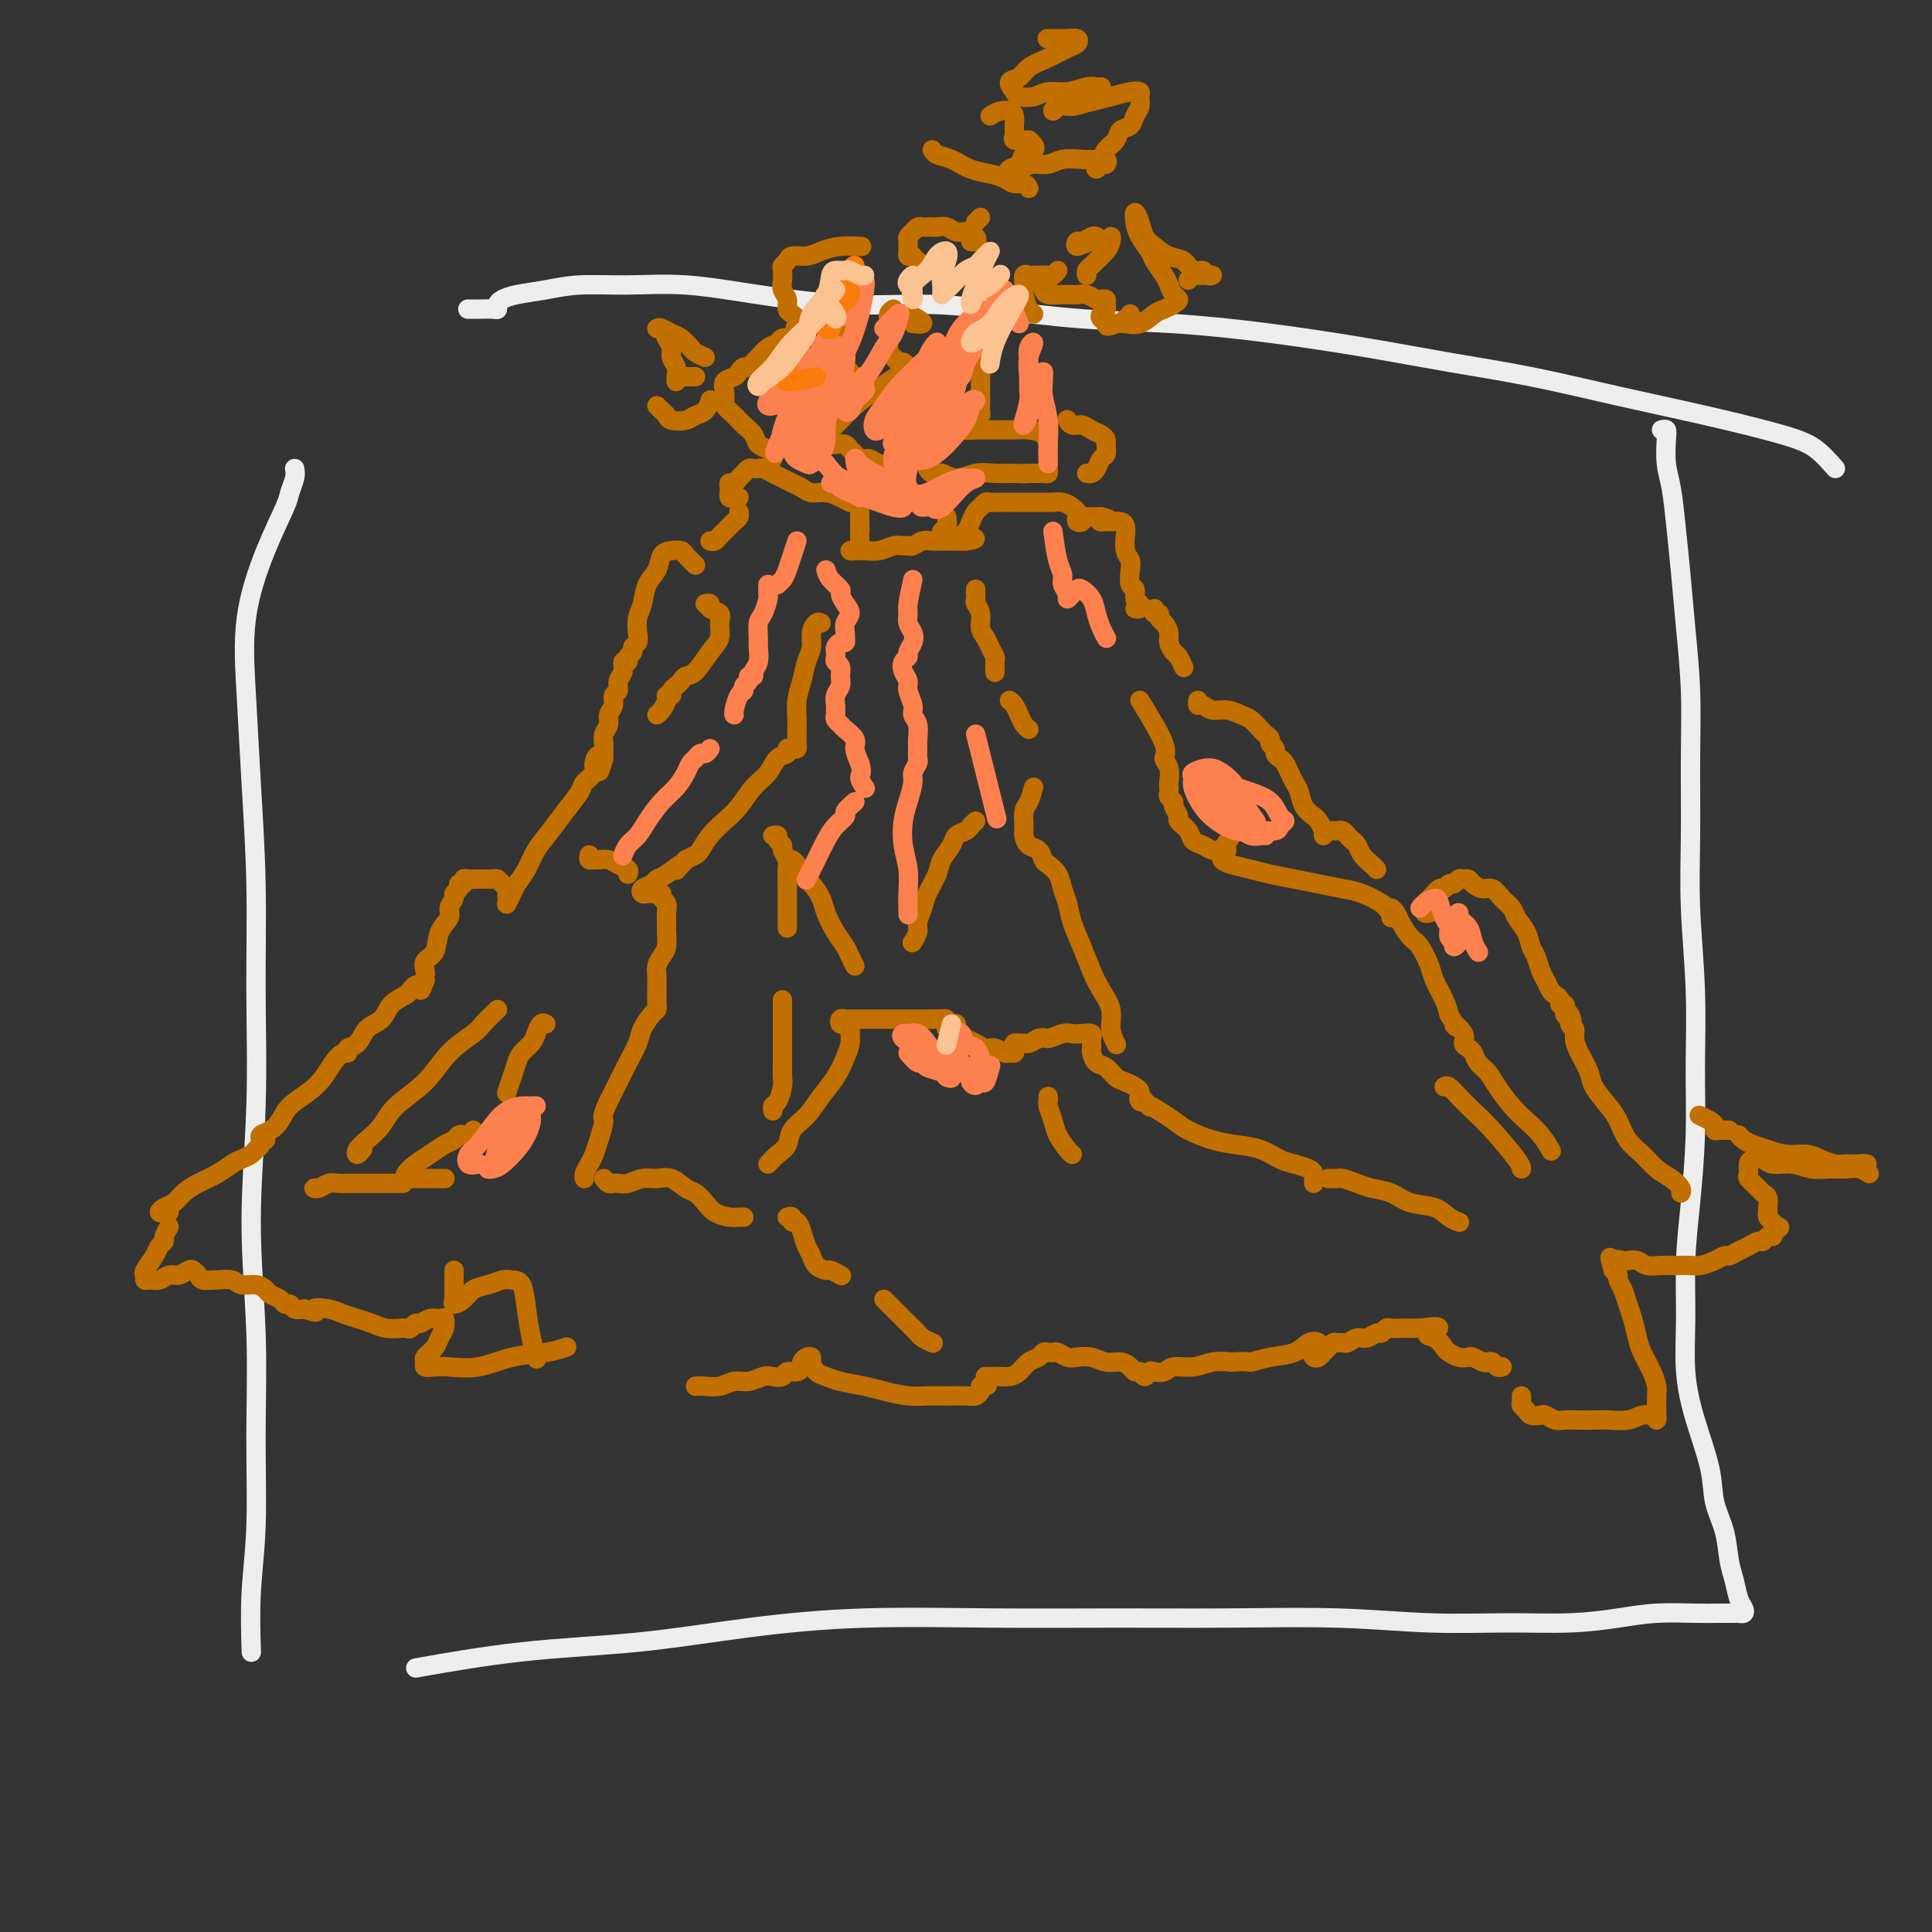 <svg viewBox='0 0 400 400' version='1.1' xmlns='http://www.w3.org/2000/svg' xmlns:xlink='http://www.w3.org/1999/xlink'><rect x="0" y="0" width="400" height="400" fill="#333333" stroke="none"/><g fill='none' stroke='#EEEEEE' stroke-width='4' stroke-linecap='round' stroke-linejoin='round'><path d='M380,97c-1.268,-1.447 -2.537,-2.894 -4,-4c-1.463,-1.106 -3.122,-1.871 -7,-3c-3.878,-1.129 -9.976,-2.623 -16,-4c-6.024,-1.377 -11.974,-2.637 -18,-4c-6.026,-1.363 -12.130,-2.827 -18,-4c-5.870,-1.173 -11.508,-2.053 -17,-3c-5.492,-0.947 -10.838,-1.959 -17,-3c-6.162,-1.041 -13.141,-2.111 -20,-3c-6.859,-0.889 -13.599,-1.596 -20,-2c-6.401,-0.404 -12.463,-0.506 -19,-1c-6.537,-0.494 -13.549,-1.380 -19,-2c-5.451,-0.620 -9.342,-0.975 -14,-1c-4.658,-0.025 -10.082,0.280 -16,0c-5.918,-0.280 -12.331,-1.144 -18,-2c-5.669,-0.856 -10.593,-1.705 -15,-2c-4.407,-0.295 -8.298,-0.038 -12,0c-3.702,0.038 -7.216,-0.145 -10,0c-2.784,0.145 -4.837,0.617 -7,1c-2.163,0.383 -4.437,0.677 -6,1c-1.563,0.323 -2.414,0.675 -3,1c-0.586,0.325 -0.907,0.623 -1,1c-0.093,0.377 0.041,0.833 0,1c-0.041,0.167 -0.259,0.045 -1,0c-0.741,-0.045 -2.007,-0.012 -3,0c-0.993,0.012 -1.712,0.003 -2,0c-0.288,-0.003 -0.144,-0.002 0,0'/><path d='M61,97c0.107,0.547 0.214,1.093 0,2c-0.214,0.907 -0.748,2.173 -1,3c-0.252,0.827 -0.223,1.214 -1,3c-0.777,1.786 -2.362,4.970 -4,9c-1.638,4.030 -3.329,8.904 -4,14c-0.671,5.096 -0.322,10.413 0,16c0.322,5.587 0.617,11.445 1,18c0.383,6.555 0.852,13.807 1,21c0.148,7.193 -0.027,14.325 0,22c0.027,7.675 0.257,15.892 0,24c-0.257,8.108 -1.001,16.108 -1,24c0.001,7.892 0.746,15.675 1,23c0.254,7.325 0.015,14.192 0,21c-0.015,6.808 0.192,13.557 0,19c-0.192,5.443 -0.782,9.581 -1,14c-0.218,4.419 -0.062,9.120 0,11c0.062,1.880 0.031,0.940 0,0'/><path d='M344,89c0.416,-0.103 0.832,-0.205 1,0c0.168,0.205 0.086,0.718 0,2c-0.086,1.282 -0.178,3.334 0,5c0.178,1.666 0.626,2.947 1,5c0.374,2.053 0.675,4.880 1,8c0.325,3.120 0.676,6.534 1,10c0.324,3.466 0.622,6.985 1,11c0.378,4.015 0.837,8.527 1,13c0.163,4.473 0.029,8.907 0,14c-0.029,5.093 0.045,10.845 0,16c-0.045,5.155 -0.211,9.715 0,15c0.211,5.285 0.799,11.297 1,17c0.201,5.703 0.016,11.098 0,16c-0.016,4.902 0.138,9.311 0,14c-0.138,4.689 -0.568,9.656 -1,14c-0.432,4.344 -0.865,8.064 -1,12c-0.135,3.936 0.029,8.088 0,12c-0.029,3.912 -0.250,7.584 0,11c0.250,3.416 0.970,6.577 2,10c1.030,3.423 2.370,7.107 3,10c0.630,2.893 0.550,4.995 1,7c0.450,2.005 1.431,3.913 2,6c0.569,2.087 0.728,4.353 1,6c0.272,1.647 0.658,2.676 1,4c0.342,1.324 0.640,2.943 1,4c0.360,1.057 0.782,1.551 1,2c0.218,0.449 0.234,0.852 0,1c-0.234,0.148 -0.717,0.040 -1,0c-0.283,-0.040 -0.367,-0.011 -1,0c-0.633,0.011 -1.817,0.006 -3,0'/><path d='M356,334c-1.518,0.012 -2.814,0.041 -5,0c-2.186,-0.041 -5.261,-0.154 -8,0c-2.739,0.154 -5.140,0.573 -8,1c-2.860,0.427 -6.179,0.860 -10,1c-3.821,0.140 -8.144,-0.015 -13,0c-4.856,0.015 -10.244,0.201 -16,0c-5.756,-0.201 -11.879,-0.787 -19,-1c-7.121,-0.213 -15.240,-0.052 -23,0c-7.760,0.052 -15.162,-0.004 -23,0c-7.838,0.004 -16.114,0.069 -25,0c-8.886,-0.069 -18.384,-0.270 -27,0c-8.616,0.270 -16.350,1.012 -24,2c-7.650,0.988 -15.215,2.224 -23,3c-7.785,0.776 -15.788,1.094 -24,2c-8.212,0.906 -16.632,2.402 -20,3c-3.368,0.598 -1.684,0.299 0,0'/></g>
<g fill='none' stroke='#C26F01' stroke-width='4' stroke-linecap='round' stroke-linejoin='round'><path d='M144,117c-0.778,-0.735 -1.555,-1.470 -2,-2c-0.445,-0.530 -0.557,-0.856 -1,-1c-0.443,-0.144 -1.218,-0.107 -2,0c-0.782,0.107 -1.572,0.282 -2,1c-0.428,0.718 -0.493,1.978 -1,3c-0.507,1.022 -1.455,1.808 -2,3c-0.545,1.192 -0.686,2.792 -1,4c-0.314,1.208 -0.801,2.026 -1,3c-0.199,0.974 -0.110,2.106 0,3c0.110,0.894 0.241,1.550 0,2c-0.241,0.450 -0.853,0.693 -1,1c-0.147,0.307 0.172,0.677 0,1c-0.172,0.323 -0.835,0.600 -1,1c-0.165,0.400 0.167,0.923 0,1c-0.167,0.077 -0.833,-0.293 -1,0c-0.167,0.293 0.167,1.247 0,2c-0.167,0.753 -0.833,1.304 -1,2c-0.167,0.696 0.167,1.537 0,2c-0.167,0.463 -0.833,0.546 -1,1c-0.167,0.454 0.165,1.277 0,2c-0.165,0.723 -0.829,1.345 -1,2c-0.171,0.655 0.150,1.341 0,2c-0.150,0.659 -0.772,1.290 -1,2c-0.228,0.710 -0.061,1.500 0,2c0.061,0.500 0.016,0.712 0,1c-0.016,0.288 -0.005,0.654 0,1c0.005,0.346 0.002,0.673 0,1'/><path d='M125,157c-1.550,5.534 -0.924,1.368 -1,0c-0.076,-1.368 -0.852,0.062 -1,1c-0.148,0.938 0.334,1.384 0,2c-0.334,0.616 -1.483,1.403 -2,2c-0.517,0.597 -0.403,1.006 -1,2c-0.597,0.994 -1.904,2.574 -3,4c-1.096,1.426 -1.981,2.699 -3,4c-1.019,1.301 -2.172,2.629 -3,4c-0.828,1.371 -1.332,2.784 -2,4c-0.668,1.216 -1.499,2.233 -2,3c-0.501,0.767 -0.673,1.283 -1,2c-0.327,0.717 -0.808,1.633 -1,2c-0.192,0.367 -0.096,0.183 0,0'/><path d='M105,186c-0.023,-0.332 -0.047,-0.663 0,-1c0.047,-0.337 0.163,-0.679 0,-1c-0.163,-0.321 -0.606,-0.622 -1,-1c-0.394,-0.378 -0.739,-0.833 -1,-1c-0.261,-0.167 -0.438,-0.046 -1,0c-0.562,0.046 -1.508,0.016 -2,0c-0.492,-0.016 -0.528,-0.019 -1,0c-0.472,0.019 -1.379,0.061 -2,0c-0.621,-0.061 -0.955,-0.223 -1,0c-0.045,0.223 0.199,0.832 0,1c-0.199,0.168 -0.842,-0.107 -1,0c-0.158,0.107 0.170,0.594 0,1c-0.170,0.406 -0.837,0.729 -1,1c-0.163,0.271 0.179,0.489 0,1c-0.179,0.511 -0.879,1.316 -1,2c-0.121,0.684 0.335,1.248 0,2c-0.335,0.752 -1.463,1.693 -2,3c-0.537,1.307 -0.484,2.980 -1,4c-0.516,1.020 -1.602,1.387 -2,2c-0.398,0.613 -0.107,1.473 0,2c0.107,0.527 0.031,0.722 0,1c-0.031,0.278 -0.015,0.639 0,1'/><path d='M88,203c-1.500,3.500 -0.750,1.750 0,0'/><path d='M87,204c-0.318,-0.093 -0.636,-0.187 -1,0c-0.364,0.187 -0.773,0.654 -1,1c-0.227,0.346 -0.273,0.573 -1,1c-0.727,0.427 -2.136,1.056 -3,2c-0.864,0.944 -1.184,2.205 -2,3c-0.816,0.795 -2.130,1.126 -3,2c-0.870,0.874 -1.297,2.292 -2,3c-0.703,0.708 -1.682,0.706 -2,1c-0.318,0.294 0.026,0.883 0,1c-0.026,0.117 -0.423,-0.237 -1,0c-0.577,0.237 -1.334,1.064 -2,2c-0.666,0.936 -1.242,1.981 -2,3c-0.758,1.019 -1.699,2.013 -3,3c-1.301,0.987 -2.961,1.967 -4,3c-1.039,1.033 -1.455,2.119 -2,3c-0.545,0.881 -1.218,1.556 -2,2c-0.782,0.444 -1.672,0.658 -2,1c-0.328,0.342 -0.094,0.812 0,1c0.094,0.188 0.047,0.094 0,0'/><path d='M55,236c-0.448,-0.089 -0.897,-0.178 -1,0c-0.103,0.178 0.139,0.624 0,1c-0.139,0.376 -0.658,0.681 -1,1c-0.342,0.319 -0.507,0.652 -1,1c-0.493,0.348 -1.315,0.712 -2,1c-0.685,0.288 -1.233,0.501 -2,1c-0.767,0.499 -1.753,1.285 -3,2c-1.247,0.715 -2.755,1.358 -4,2c-1.245,0.642 -2.226,1.282 -3,2c-0.774,0.718 -1.342,1.513 -2,2c-0.658,0.487 -1.406,0.666 -2,1c-0.594,0.334 -1.036,0.821 -1,1c0.036,0.179 0.548,0.048 1,0c0.452,-0.048 0.843,-0.014 1,0c0.157,0.014 0.078,0.007 0,0'/><path d='M35,254c-0.449,0.752 -0.898,1.504 -1,2c-0.102,0.496 0.145,0.734 0,1c-0.145,0.266 -0.680,0.558 -1,1c-0.320,0.442 -0.423,1.032 -1,2c-0.577,0.968 -1.627,2.313 -2,3c-0.373,0.687 -0.070,0.716 0,1c0.070,0.284 -0.095,0.823 0,1c0.095,0.177 0.449,-0.009 1,0c0.551,0.009 1.299,0.212 2,0c0.701,-0.212 1.354,-0.839 2,-1c0.646,-0.161 1.285,0.143 2,0c0.715,-0.143 1.505,-0.732 2,-1c0.495,-0.268 0.694,-0.215 1,0c0.306,0.215 0.719,0.592 1,1c0.281,0.408 0.430,0.845 1,1c0.570,0.155 1.560,0.027 2,0c0.440,-0.027 0.332,0.048 1,0c0.668,-0.048 2.114,-0.220 3,0c0.886,0.220 1.211,0.832 2,1c0.789,0.168 2.043,-0.109 3,0c0.957,0.109 1.619,0.603 2,1c0.381,0.397 0.483,0.699 1,1c0.517,0.301 1.451,0.603 2,1c0.549,0.397 0.714,0.890 1,1c0.286,0.110 0.692,-0.163 1,0c0.308,0.163 0.516,0.761 1,1c0.484,0.239 1.242,0.120 2,0'/><path d='M63,271c3.868,1.250 2.036,0.376 2,0c-0.036,-0.376 1.722,-0.255 3,0c1.278,0.255 2.077,0.643 3,1c0.923,0.357 1.971,0.684 3,1c1.029,0.316 2.039,0.621 3,1c0.961,0.379 1.874,0.833 3,1c1.126,0.167 2.465,0.048 3,0c0.535,-0.048 0.268,-0.024 0,0'/><path d='M84,275c0.327,0.122 0.655,0.243 1,0c0.345,-0.243 0.709,-0.851 1,-1c0.291,-0.149 0.510,0.162 1,0c0.490,-0.162 1.252,-0.798 2,-1c0.748,-0.202 1.481,0.028 2,0c0.519,-0.028 0.825,-0.316 1,0c0.175,0.316 0.219,1.236 0,2c-0.219,0.764 -0.701,1.371 -1,2c-0.299,0.629 -0.414,1.279 -1,2c-0.586,0.721 -1.643,1.513 -2,2c-0.357,0.487 -0.016,0.668 0,1c0.016,0.332 -0.295,0.814 0,1c0.295,0.186 1.194,0.075 2,0c0.806,-0.075 1.520,-0.115 3,0c1.480,0.115 3.728,0.384 6,0c2.272,-0.384 4.568,-1.423 7,-2c2.432,-0.577 5.001,-0.694 7,-1c1.999,-0.306 3.428,-0.802 4,-1c0.572,-0.198 0.286,-0.099 0,0'/><path d='M147,112c0.333,0.089 0.666,0.179 1,0c0.334,-0.179 0.668,-0.625 1,-1c0.332,-0.375 0.663,-0.679 1,-1c0.337,-0.321 0.679,-0.661 1,-1c0.321,-0.339 0.622,-0.679 1,-1c0.378,-0.321 0.832,-0.625 1,-1c0.168,-0.375 0.048,-0.821 0,-1c-0.048,-0.179 -0.024,-0.089 0,0'/><path d='M153,103c-0.310,-0.025 -0.620,-0.049 -1,0c-0.380,0.049 -0.831,0.172 -1,0c-0.169,-0.172 -0.056,-0.637 0,-1c0.056,-0.363 0.057,-0.622 0,-1c-0.057,-0.378 -0.170,-0.876 0,-1c0.170,-0.124 0.623,0.124 1,0c0.377,-0.124 0.679,-0.622 1,-1c0.321,-0.378 0.663,-0.638 1,-1c0.337,-0.362 0.671,-0.826 1,-1c0.329,-0.174 0.654,-0.058 1,0c0.346,0.058 0.711,0.057 1,0c0.289,-0.057 0.500,-0.170 1,0c0.500,0.170 1.288,0.624 2,1c0.712,0.376 1.348,0.674 2,1c0.652,0.326 1.319,0.678 2,1c0.681,0.322 1.377,0.612 2,1c0.623,0.388 1.175,0.875 2,1c0.825,0.125 1.924,-0.111 3,0c1.076,0.111 2.131,0.569 3,1c0.869,0.431 1.553,0.837 2,1c0.447,0.163 0.656,0.085 1,0c0.344,-0.085 0.824,-0.178 1,0c0.176,0.178 0.047,0.625 0,1c-0.047,0.375 -0.013,0.678 0,1c0.013,0.322 0.003,0.664 0,1c-0.003,0.336 -0.001,0.668 0,1c0.001,0.332 0.000,0.666 0,1'/><path d='M178,109c0.154,0.952 0.039,0.833 0,1c-0.039,0.167 -0.001,0.619 0,1c0.001,0.381 -0.036,0.691 0,1c0.036,0.309 0.144,0.619 0,1c-0.144,0.381 -0.541,0.835 -1,1c-0.459,0.165 -0.979,0.040 -1,0c-0.021,-0.040 0.456,0.003 1,0c0.544,-0.003 1.154,-0.054 2,0c0.846,0.054 1.928,0.212 3,0c1.072,-0.212 2.136,-0.793 3,-1c0.864,-0.207 1.530,-0.042 2,0c0.470,0.042 0.745,-0.041 1,0c0.255,0.041 0.492,0.207 1,0c0.508,-0.207 1.288,-0.788 2,-1c0.712,-0.212 1.357,-0.057 2,0c0.643,0.057 1.286,0.015 2,0c0.714,-0.015 1.501,-0.004 2,0c0.499,0.004 0.711,0.001 1,0c0.289,-0.001 0.654,-0.000 1,0c0.346,0.000 0.673,0.000 1,0'/><path d='M200,112c3.726,-0.500 1.040,-0.750 0,-1c-1.040,-0.250 -0.433,-0.502 0,-1c0.433,-0.498 0.693,-1.244 1,-2c0.307,-0.756 0.663,-1.523 1,-2c0.337,-0.477 0.656,-0.664 1,-1c0.344,-0.336 0.713,-0.822 1,-1c0.287,-0.178 0.493,-0.048 1,0c0.507,0.048 1.315,0.013 2,0c0.685,-0.013 1.247,-0.004 2,0c0.753,0.004 1.697,0.004 3,0c1.303,-0.004 2.966,-0.012 4,0c1.034,0.012 1.440,0.045 2,0c0.560,-0.045 1.273,-0.166 2,0c0.727,0.166 1.467,0.620 2,1c0.533,0.380 0.860,0.687 1,1c0.140,0.313 0.093,0.634 0,1c-0.093,0.366 -0.232,0.778 0,1c0.232,0.222 0.836,0.256 1,0c0.164,-0.256 -0.111,-0.801 0,-1c0.111,-0.199 0.607,-0.053 1,0c0.393,0.053 0.683,0.014 1,0c0.317,-0.014 0.662,-0.004 1,0c0.338,0.004 0.669,0.002 1,0'/><path d='M228,107c3.197,0.691 0.688,0.920 0,1c-0.688,0.080 0.443,0.012 1,0c0.557,-0.012 0.541,0.031 1,0c0.459,-0.031 1.395,-0.135 2,0c0.605,0.135 0.880,0.510 1,1c0.120,0.490 0.084,1.095 0,2c-0.084,0.905 -0.215,2.111 0,3c0.215,0.889 0.775,1.460 1,2c0.225,0.540 0.116,1.047 0,2c-0.116,0.953 -0.240,2.350 0,3c0.240,0.650 0.845,0.552 1,1c0.155,0.448 -0.141,1.440 0,2c0.141,0.560 0.718,0.686 1,1c0.282,0.314 0.268,0.815 0,1c-0.268,0.185 -0.791,0.053 -1,0c-0.209,-0.053 -0.105,-0.026 0,0'/><path d='M170,129c-0.303,-0.153 -0.606,-0.306 -1,0c-0.394,0.306 -0.880,1.070 -1,2c-0.120,0.930 0.126,2.024 0,3c-0.126,0.976 -0.622,1.833 -1,3c-0.378,1.167 -0.637,2.645 -1,4c-0.363,1.355 -0.829,2.586 -1,4c-0.171,1.414 -0.045,3.009 0,4c0.045,0.991 0.009,1.376 0,2c-0.009,0.624 0.007,1.487 0,2c-0.007,0.513 -0.039,0.677 0,1c0.039,0.323 0.148,0.806 0,1c-0.148,0.194 -0.552,0.100 -1,0c-0.448,-0.100 -0.938,-0.205 -1,0c-0.062,0.205 0.304,0.719 0,1c-0.304,0.281 -1.277,0.329 -2,1c-0.723,0.671 -1.194,1.964 -2,3c-0.806,1.036 -1.946,1.815 -3,3c-1.054,1.185 -2.022,2.776 -3,4c-0.978,1.224 -1.967,2.082 -3,3c-1.033,0.918 -2.112,1.895 -3,3c-0.888,1.105 -1.585,2.336 -2,3c-0.415,0.664 -0.547,0.761 -1,1c-0.453,0.239 -1.226,0.619 -2,1'/><path d='M142,178c-3.633,3.985 -1.215,1.449 -1,1c0.215,-0.449 -1.771,1.190 -3,2c-1.229,0.810 -1.699,0.791 -2,1c-0.301,0.209 -0.431,0.644 -1,1c-0.569,0.356 -1.575,0.631 -2,1c-0.425,0.369 -0.267,0.830 0,1c0.267,0.170 0.645,0.049 1,0c0.355,-0.049 0.687,-0.025 1,0c0.313,0.025 0.606,0.051 1,0c0.394,-0.051 0.890,-0.179 1,0c0.110,0.179 -0.167,0.666 0,1c0.167,0.334 0.778,0.516 1,1c0.222,0.484 0.057,1.270 0,2c-0.057,0.730 -0.005,1.403 0,2c0.005,0.597 -0.037,1.119 0,2c0.037,0.881 0.154,2.120 0,3c-0.154,0.880 -0.577,1.402 -1,2c-0.423,0.598 -0.845,1.274 -1,2c-0.155,0.726 -0.041,1.503 0,2c0.041,0.497 0.011,0.714 0,1c-0.011,0.286 -0.002,0.640 0,1c0.002,0.360 -0.001,0.725 0,1c0.001,0.275 0.007,0.461 0,1c-0.007,0.539 -0.029,1.431 0,2c0.029,0.569 0.107,0.816 0,1c-0.107,0.184 -0.399,0.306 -1,1c-0.601,0.694 -1.512,1.959 -2,3c-0.488,1.041 -0.553,1.856 -1,3c-0.447,1.144 -1.274,2.616 -2,4c-0.726,1.384 -1.350,2.681 -2,4c-0.650,1.319 -1.325,2.659 -2,4'/><path d='M126,228c-1.726,3.645 -1.041,3.256 -1,4c0.041,0.744 -0.564,2.620 -1,4c-0.436,1.380 -0.705,2.265 -1,3c-0.295,0.735 -0.615,1.321 -1,2c-0.385,0.679 -0.834,1.452 -1,2c-0.166,0.548 -0.047,0.871 0,1c0.047,0.129 0.024,0.065 0,0'/><path d='M125,244c0.329,0.420 0.657,0.841 1,1c0.343,0.159 0.700,0.057 1,0c0.300,-0.057 0.544,-0.070 1,0c0.456,0.070 1.123,0.222 2,0c0.877,-0.222 1.964,-0.817 3,-1c1.036,-0.183 2.021,0.048 3,0c0.979,-0.048 1.952,-0.374 3,0c1.048,0.374 2.171,1.449 3,2c0.829,0.551 1.363,0.578 2,1c0.637,0.422 1.376,1.237 2,2c0.624,0.763 1.134,1.472 2,2c0.866,0.528 2.088,0.873 3,1c0.912,0.127 1.515,0.034 2,0c0.485,-0.034 0.853,-0.010 1,0c0.147,0.010 0.074,0.005 0,0'/><path d='M159,241c0.630,-0.692 1.260,-1.385 2,-2c0.740,-0.615 1.591,-1.154 2,-2c0.409,-0.846 0.375,-2.001 1,-3c0.625,-0.999 1.908,-1.843 3,-3c1.092,-1.157 1.991,-2.629 3,-4c1.009,-1.371 2.128,-2.643 3,-4c0.872,-1.357 1.499,-2.798 2,-4c0.501,-1.202 0.877,-2.163 1,-3c0.123,-0.837 -0.006,-1.548 0,-2c0.006,-0.452 0.148,-0.643 0,-1c-0.148,-0.357 -0.587,-0.880 -1,-1c-0.413,-0.120 -0.801,0.164 -1,0c-0.199,-0.164 -0.209,-0.776 0,-1c0.209,-0.224 0.636,-0.060 1,0c0.364,0.060 0.664,0.016 1,0c0.336,-0.016 0.709,-0.004 1,0c0.291,0.004 0.501,0.001 1,0c0.499,-0.001 1.287,-0.000 2,0c0.713,0.000 1.349,0.000 2,0c0.651,-0.000 1.315,-0.000 2,0c0.685,0.000 1.390,0.000 2,0c0.610,-0.000 1.126,-0.000 2,0c0.874,0.000 2.107,0.000 3,0c0.893,-0.000 1.447,-0.000 2,0'/><path d='M193,211c3.562,-0.046 2.968,-0.160 3,0c0.032,0.160 0.691,0.593 1,1c0.309,0.407 0.269,0.788 0,1c-0.269,0.212 -0.766,0.256 -1,0c-0.234,-0.256 -0.203,-0.812 0,-1c0.203,-0.188 0.578,-0.009 1,0c0.422,0.009 0.889,-0.153 1,0c0.111,0.153 -0.136,0.619 0,1c0.136,0.381 0.655,0.675 1,1c0.345,0.325 0.516,0.679 1,1c0.484,0.321 1.281,0.608 2,1c0.719,0.392 1.359,0.891 2,1c0.641,0.109 1.282,-0.170 2,0c0.718,0.170 1.512,0.788 2,1c0.488,0.212 0.670,0.018 1,0c0.330,-0.018 0.810,0.138 1,0c0.190,-0.138 0.092,-0.572 0,-1c-0.092,-0.428 -0.177,-0.849 0,-1c0.177,-0.151 0.614,-0.030 1,0c0.386,0.030 0.719,-0.030 1,0c0.281,0.030 0.509,0.152 1,0c0.491,-0.152 1.246,-0.576 2,-1'/><path d='M215,215c1.380,-0.404 1.330,0.087 2,0c0.670,-0.087 2.060,-0.752 3,-1c0.940,-0.248 1.429,-0.078 2,0c0.571,0.078 1.225,0.063 2,0c0.775,-0.063 1.671,-0.173 2,0c0.329,0.173 0.090,0.628 0,1c-0.090,0.372 -0.032,0.662 0,1c0.032,0.338 0.039,0.724 0,1c-0.039,0.276 -0.124,0.441 0,1c0.124,0.559 0.456,1.512 1,2c0.544,0.488 1.299,0.512 2,1c0.701,0.488 1.350,1.440 2,2c0.650,0.560 1.303,0.728 2,1c0.697,0.272 1.437,0.648 2,1c0.563,0.352 0.949,0.678 1,1c0.051,0.322 -0.232,0.639 0,1c0.232,0.361 0.980,0.767 1,1c0.020,0.233 -0.687,0.294 -1,0c-0.313,-0.294 -0.232,-0.941 0,-1c0.232,-0.059 0.616,0.471 1,1'/><path d='M237,228c2.157,2.357 1.048,1.251 1,1c-0.048,-0.251 0.965,0.353 2,1c1.035,0.647 2.093,1.338 3,2c0.907,0.662 1.664,1.294 3,2c1.336,0.706 3.253,1.484 5,2c1.747,0.516 3.326,0.768 5,1c1.674,0.232 3.443,0.443 5,1c1.557,0.557 2.900,1.458 4,2c1.100,0.542 1.955,0.723 3,1c1.045,0.277 2.280,0.649 3,1c0.720,0.351 0.925,0.682 1,1c0.075,0.318 0.020,0.624 0,1c-0.020,0.376 -0.006,0.822 0,1c0.006,0.178 0.003,0.089 0,0'/><path d='M275,244c0.320,-0.006 0.640,-0.012 1,0c0.360,0.012 0.760,0.044 1,0c0.240,-0.044 0.320,-0.162 1,0c0.680,0.162 1.960,0.606 3,1c1.040,0.394 1.839,0.739 3,1c1.161,0.261 2.683,0.438 4,1c1.317,0.562 2.430,1.510 4,2c1.570,0.490 3.596,0.523 5,1c1.404,0.477 2.186,1.398 3,2c0.814,0.602 1.661,0.886 2,1c0.339,0.114 0.169,0.057 0,0'/><path d='M236,145c2.144,3.502 4.287,7.004 5,9c0.713,1.996 -0.005,2.485 0,3c0.005,0.515 0.732,1.055 1,2c0.268,0.945 0.076,2.295 0,3c-0.076,0.705 -0.036,0.765 0,1c0.036,0.235 0.066,0.644 0,1c-0.066,0.356 -0.230,0.658 0,1c0.230,0.342 0.853,0.724 1,1c0.147,0.276 -0.183,0.445 0,1c0.183,0.555 0.878,1.496 1,2c0.122,0.504 -0.329,0.569 0,1c0.329,0.431 1.440,1.226 2,2c0.560,0.774 0.571,1.528 1,2c0.429,0.472 1.278,0.662 2,1c0.722,0.338 1.317,0.822 2,1c0.683,0.178 1.453,0.048 2,0c0.547,-0.048 0.871,-0.014 1,0c0.129,0.014 0.065,0.007 0,0'/><path d='M255,173c-0.855,1.179 -1.709,2.357 -2,3c-0.291,0.643 -0.018,0.750 0,1c0.018,0.250 -0.219,0.644 0,1c0.219,0.356 0.893,0.673 2,1c1.107,0.327 2.649,0.665 4,1c1.351,0.335 2.513,0.666 4,1c1.487,0.334 3.299,0.671 5,1c1.701,0.329 3.292,0.652 5,1c1.708,0.348 3.533,0.723 5,1c1.467,0.277 2.575,0.457 4,1c1.425,0.543 3.167,1.449 4,2c0.833,0.551 0.758,0.746 1,1c0.242,0.254 0.800,0.568 1,1c0.200,0.432 0.042,0.982 0,1c-0.042,0.018 0.033,-0.496 0,-1c-0.033,-0.504 -0.175,-0.996 0,-1c0.175,-0.004 0.667,0.481 1,1c0.333,0.519 0.508,1.071 1,2c0.492,0.929 1.301,2.233 2,3c0.699,0.767 1.287,0.996 2,2c0.713,1.004 1.552,2.785 2,4c0.448,1.215 0.505,1.866 1,3c0.495,1.134 1.427,2.753 2,4c0.573,1.247 0.786,2.124 1,3'/><path d='M300,210c2.268,3.919 0.936,2.215 1,2c0.064,-0.215 1.522,1.059 2,2c0.478,0.941 -0.023,1.550 0,2c0.023,0.450 0.572,0.741 1,1c0.428,0.259 0.737,0.485 1,1c0.263,0.515 0.482,1.320 1,2c0.518,0.680 1.335,1.234 2,2c0.665,0.766 1.177,1.743 2,3c0.823,1.257 1.958,2.793 3,4c1.042,1.207 1.991,2.087 3,3c1.009,0.913 2.079,1.861 3,3c0.921,1.139 1.692,2.468 2,3c0.308,0.532 0.154,0.266 0,0'/><path d='M248,145c-0.071,0.455 -0.143,0.910 0,1c0.143,0.090 0.499,-0.184 1,0c0.501,0.184 1.146,0.827 2,1c0.854,0.173 1.916,-0.122 3,0c1.084,0.122 2.189,0.663 3,1c0.811,0.337 1.326,0.472 2,1c0.674,0.528 1.505,1.451 2,2c0.495,0.549 0.654,0.724 1,1c0.346,0.276 0.880,0.651 1,1c0.120,0.349 -0.175,0.670 0,1c0.175,0.330 0.820,0.669 1,1c0.180,0.331 -0.107,0.655 0,1c0.107,0.345 0.606,0.710 1,1c0.394,0.290 0.682,0.504 1,1c0.318,0.496 0.666,1.275 1,2c0.334,0.725 0.652,1.398 1,2c0.348,0.602 0.724,1.134 1,2c0.276,0.866 0.452,2.065 1,3c0.548,0.935 1.467,1.606 2,2c0.533,0.394 0.679,0.512 1,1c0.321,0.488 0.818,1.347 1,2c0.182,0.653 0.049,1.099 0,1c-0.049,-0.099 -0.014,-0.743 0,-1c0.014,-0.257 0.007,-0.129 0,0'/><path d='M274,172c0.333,0.002 0.667,0.003 1,0c0.333,-0.003 0.667,-0.012 1,0c0.333,0.012 0.667,0.044 1,0c0.333,-0.044 0.666,-0.164 1,0c0.334,0.164 0.671,0.611 1,1c0.329,0.389 0.652,0.721 1,1c0.348,0.279 0.720,0.506 1,1c0.280,0.494 0.467,1.256 1,2c0.533,0.744 1.413,1.469 2,2c0.587,0.531 0.882,0.866 1,1c0.118,0.134 0.059,0.067 0,0'/><path d='M296,189c-0.427,0.087 -0.854,0.173 -1,0c-0.146,-0.173 -0.012,-0.606 0,-1c0.012,-0.394 -0.099,-0.751 0,-1c0.099,-0.249 0.408,-0.391 1,-1c0.592,-0.609 1.468,-1.684 2,-2c0.532,-0.316 0.720,0.126 1,0c0.280,-0.126 0.653,-0.819 1,-1c0.347,-0.181 0.670,0.150 1,0c0.330,-0.150 0.669,-0.782 1,-1c0.331,-0.218 0.655,-0.021 1,0c0.345,0.021 0.711,-0.132 1,0c0.289,0.132 0.501,0.549 1,1c0.499,0.451 1.284,0.935 2,1c0.716,0.065 1.361,-0.289 2,0c0.639,0.289 1.270,1.222 2,2c0.730,0.778 1.557,1.401 2,2c0.443,0.599 0.500,1.176 1,2c0.500,0.824 1.443,1.897 2,3c0.557,1.103 0.727,2.236 1,3c0.273,0.764 0.650,1.160 1,2c0.350,0.840 0.672,2.123 1,3c0.328,0.877 0.661,1.349 1,2c0.339,0.651 0.683,1.480 1,2c0.317,0.520 0.607,0.731 1,1c0.393,0.269 0.890,0.597 1,1c0.110,0.403 -0.166,0.881 0,1c0.166,0.119 0.776,-0.122 1,0c0.224,0.122 0.064,0.606 0,1c-0.064,0.394 -0.032,0.697 0,1'/><path d='M324,210c2.254,3.601 1.391,0.605 1,0c-0.391,-0.605 -0.308,1.182 0,2c0.308,0.818 0.840,0.668 1,1c0.160,0.332 -0.053,1.146 0,2c0.053,0.854 0.370,1.750 1,3c0.630,1.250 1.571,2.855 2,4c0.429,1.145 0.344,1.828 1,3c0.656,1.172 2.051,2.831 3,4c0.949,1.169 1.451,1.846 2,3c0.549,1.154 1.146,2.785 2,4c0.854,1.215 1.966,2.014 3,3c1.034,0.986 1.990,2.159 3,3c1.010,0.841 2.075,1.349 3,2c0.925,0.651 1.711,1.444 2,2c0.289,0.556 0.083,0.873 0,1c-0.083,0.127 -0.041,0.063 0,0'/><path d='M225,98c0.332,0.057 0.663,0.114 1,0c0.337,-0.114 0.679,-0.398 1,-1c0.321,-0.602 0.620,-1.523 1,-2c0.380,-0.477 0.842,-0.509 1,-1c0.158,-0.491 0.012,-1.442 0,-2c-0.012,-0.558 0.109,-0.723 0,-1c-0.109,-0.277 -0.450,-0.666 -1,-1c-0.550,-0.334 -1.310,-0.611 -2,-1c-0.690,-0.389 -1.309,-0.888 -2,-1c-0.691,-0.112 -1.455,0.162 -2,0c-0.545,-0.162 -0.870,-0.761 -1,-1c-0.130,-0.239 -0.065,-0.120 0,0'/><path d='M160,95c0.057,-0.327 0.114,-0.654 0,-1c-0.114,-0.346 -0.400,-0.711 -1,-1c-0.600,-0.289 -1.513,-0.501 -2,-1c-0.487,-0.499 -0.547,-1.285 -1,-2c-0.453,-0.715 -1.298,-1.360 -2,-2c-0.702,-0.640 -1.262,-1.274 -2,-2c-0.738,-0.726 -1.655,-1.542 -2,-2c-0.345,-0.458 -0.118,-0.556 0,-1c0.118,-0.444 0.126,-1.233 0,-2c-0.126,-0.767 -0.385,-1.511 0,-2c0.385,-0.489 1.413,-0.723 2,-1c0.587,-0.277 0.734,-0.598 1,-1c0.266,-0.402 0.651,-0.885 1,-1c0.349,-0.115 0.661,0.138 1,0c0.339,-0.138 0.706,-0.668 1,-1c0.294,-0.332 0.516,-0.466 1,-1c0.484,-0.534 1.228,-1.467 2,-2c0.772,-0.533 1.570,-0.666 2,-1c0.430,-0.334 0.492,-0.870 1,-1c0.508,-0.130 1.461,0.147 2,0c0.539,-0.147 0.663,-0.718 1,-1c0.337,-0.282 0.886,-0.274 1,0c0.114,0.274 -0.207,0.816 0,1c0.207,0.184 0.940,0.011 1,0c0.060,-0.011 -0.554,0.140 -1,0c-0.446,-0.140 -0.723,-0.570 -1,-1'/><path d='M165,69c2.324,-2.035 0.633,-1.122 0,-1c-0.633,0.122 -0.207,-0.548 0,-1c0.207,-0.452 0.195,-0.687 0,-1c-0.195,-0.313 -0.574,-0.702 -1,-1c-0.426,-0.298 -0.898,-0.503 -1,-1c-0.102,-0.497 0.168,-1.285 0,-2c-0.168,-0.715 -0.774,-1.357 -1,-2c-0.226,-0.643 -0.073,-1.286 0,-2c0.073,-0.714 0.067,-1.497 0,-2c-0.067,-0.503 -0.196,-0.726 0,-1c0.196,-0.274 0.715,-0.599 1,-1c0.285,-0.401 0.336,-0.878 1,-1c0.664,-0.122 1.940,0.111 3,0c1.060,-0.111 1.903,-0.566 3,-1c1.097,-0.434 2.449,-0.848 4,-1c1.551,-0.152 3.300,-0.044 4,0c0.700,0.044 0.350,0.022 0,0'/><path d='M190,54c0.417,0.417 0.833,0.833 1,1c0.167,0.167 0.083,0.083 0,0'/><path d='M189,53c-0.423,0.089 -0.846,0.179 -1,0c-0.154,-0.179 -0.038,-0.625 0,-1c0.038,-0.375 -0.001,-0.679 0,-1c0.001,-0.321 0.042,-0.660 0,-1c-0.042,-0.340 -0.166,-0.679 0,-1c0.166,-0.321 0.622,-0.622 1,-1c0.378,-0.378 0.678,-0.833 1,-1c0.322,-0.167 0.667,-0.046 1,0c0.333,0.046 0.656,0.016 1,0c0.344,-0.016 0.711,-0.019 1,0c0.289,0.019 0.501,0.060 1,0c0.499,-0.060 1.283,-0.223 2,0c0.717,0.223 1.365,0.830 2,1c0.635,0.170 1.256,-0.098 2,0c0.744,0.098 1.612,0.562 2,1c0.388,0.438 0.297,0.849 0,1c-0.297,0.151 -0.799,0.043 -1,0c-0.201,-0.043 -0.100,-0.022 0,0'/><path d='M202,46c0.417,-0.417 0.833,-0.833 1,-1c0.167,-0.167 0.083,-0.083 0,0'/><path d='M213,39c-0.239,-0.446 -0.479,-0.892 -1,-1c-0.521,-0.108 -1.325,0.122 -2,0c-0.675,-0.122 -1.221,-0.596 -2,-1c-0.779,-0.404 -1.792,-0.739 -3,-1c-1.208,-0.261 -2.611,-0.448 -4,-1c-1.389,-0.552 -2.764,-1.467 -4,-2c-1.236,-0.533 -2.333,-0.682 -3,-1c-0.667,-0.318 -0.905,-0.805 -1,-1c-0.095,-0.195 -0.048,-0.097 0,0'/><path d='M205,24c0.649,-0.407 1.298,-0.814 2,-1c0.702,-0.186 1.456,-0.152 2,0c0.544,0.152 0.876,0.423 1,1c0.124,0.577 0.040,1.461 0,2c-0.040,0.539 -0.035,0.733 0,1c0.035,0.267 0.101,0.607 0,1c-0.101,0.393 -0.367,0.837 0,1c0.367,0.163 1.368,0.044 2,0c0.632,-0.044 0.895,-0.013 1,0c0.105,0.013 0.053,0.006 0,0'/><path d='M213,29c0.366,0.325 0.732,0.650 1,1c0.268,0.350 0.438,0.725 0,1c-0.438,0.275 -1.485,0.449 -2,1c-0.515,0.551 -0.497,1.478 -1,2c-0.503,0.522 -1.527,0.638 -2,1c-0.473,0.362 -0.396,0.969 0,1c0.396,0.031 1.110,-0.514 2,-1c0.890,-0.486 1.957,-0.915 3,-1c1.043,-0.085 2.063,0.172 3,0c0.937,-0.172 1.793,-0.774 3,-1c1.207,-0.226 2.765,-0.076 4,0c1.235,0.076 2.145,0.078 3,0c0.855,-0.078 1.654,-0.234 2,0c0.346,0.234 0.240,0.859 0,1c-0.240,0.141 -0.612,-0.203 -1,0c-0.388,0.203 -0.790,0.953 -1,1c-0.210,0.047 -0.226,-0.607 0,-1c0.226,-0.393 0.694,-0.524 1,-1c0.306,-0.476 0.449,-1.296 1,-2c0.551,-0.704 1.511,-1.291 2,-2c0.489,-0.709 0.509,-1.542 1,-2c0.491,-0.458 1.453,-0.543 2,-1c0.547,-0.457 0.678,-1.286 1,-2c0.322,-0.714 0.835,-1.313 1,-2c0.165,-0.687 -0.016,-1.463 0,-2c0.016,-0.537 0.231,-0.835 0,-1c-0.231,-0.165 -0.908,-0.198 -2,0c-1.092,0.198 -2.598,0.628 -4,1c-1.402,0.372 -2.701,0.686 -4,1'/><path d='M226,21c-2.291,0.556 -3.020,0.947 -4,1c-0.980,0.053 -2.211,-0.233 -3,0c-0.789,0.233 -1.135,0.986 -1,1c0.135,0.014 0.753,-0.710 1,-1c0.247,-0.290 0.124,-0.145 0,0'/><path d='M228,18c-0.290,0.032 -0.580,0.065 -1,0c-0.420,-0.065 -0.971,-0.227 -2,0c-1.029,0.227 -2.537,0.844 -4,1c-1.463,0.156 -2.881,-0.147 -4,0c-1.119,0.147 -1.940,0.745 -3,1c-1.060,0.255 -2.360,0.167 -3,0c-0.640,-0.167 -0.619,-0.415 -1,-1c-0.381,-0.585 -1.165,-1.509 -1,-2c0.165,-0.491 1.277,-0.551 2,-1c0.723,-0.449 1.057,-1.287 2,-2c0.943,-0.713 2.495,-1.301 4,-2c1.505,-0.699 2.962,-1.508 4,-2c1.038,-0.492 1.658,-0.668 2,-1c0.342,-0.332 0.407,-0.821 0,-1c-0.407,-0.179 -1.284,-0.048 -2,0c-0.716,0.048 -1.270,0.013 -2,0c-0.730,-0.013 -1.637,-0.004 -2,0c-0.363,0.004 -0.181,0.002 0,0'/><path d='M227,49c-0.222,-0.124 -0.443,-0.247 -1,0c-0.557,0.247 -1.449,0.866 -2,1c-0.551,0.134 -0.761,-0.217 -1,0c-0.239,0.217 -0.508,1.003 0,1c0.508,-0.003 1.795,-0.794 3,-1c1.205,-0.206 2.330,0.172 3,0c0.670,-0.172 0.884,-0.894 1,-1c0.116,-0.106 0.132,0.405 0,1c-0.132,0.595 -0.414,1.273 -1,2c-0.586,0.727 -1.478,1.501 -2,2c-0.522,0.499 -0.676,0.721 -1,1c-0.324,0.279 -0.818,0.613 -1,1c-0.182,0.387 -0.052,0.825 0,1c0.052,0.175 0.026,0.088 0,0'/><path d='M234,65c0.111,0.422 0.222,0.844 0,1c-0.222,0.156 -0.778,0.044 -1,0c-0.222,-0.044 -0.111,-0.022 0,0'/><path d='M246,58c0.334,-0.423 0.669,-0.846 1,-1c0.331,-0.154 0.660,-0.040 1,0c0.340,0.040 0.692,0.007 1,0c0.308,-0.007 0.574,0.014 1,0c0.426,-0.014 1.013,-0.063 1,0c-0.013,0.063 -0.625,0.239 -1,0c-0.375,-0.239 -0.513,-0.893 -1,-1c-0.487,-0.107 -1.325,0.334 -2,0c-0.675,-0.334 -1.189,-1.443 -2,-2c-0.811,-0.557 -1.920,-0.561 -3,-1c-1.080,-0.439 -2.132,-1.314 -3,-2c-0.868,-0.686 -1.551,-1.184 -2,-2c-0.449,-0.816 -0.663,-1.950 -1,-3c-0.337,-1.050 -0.796,-2.018 -1,-2c-0.204,0.018 -0.153,1.020 0,2c0.153,0.980 0.408,1.939 1,3c0.592,1.061 1.520,2.224 2,3c0.480,0.776 0.511,1.163 1,2c0.489,0.837 1.435,2.122 2,3c0.565,0.878 0.748,1.349 1,2c0.252,0.651 0.574,1.483 1,2c0.426,0.517 0.957,0.721 1,1c0.043,0.279 -0.401,0.635 -1,1c-0.599,0.365 -1.354,0.739 -2,1c-0.646,0.261 -1.183,0.410 -2,1c-0.817,0.590 -1.912,1.620 -3,2c-1.088,0.380 -2.168,0.108 -3,0c-0.832,-0.108 -1.416,-0.054 -2,0'/><path d='M231,67c-2.253,0.976 -1.886,0.416 -2,0c-0.114,-0.416 -0.709,-0.690 -1,-1c-0.291,-0.310 -0.277,-0.658 0,-1c0.277,-0.342 0.818,-0.679 1,-1c0.182,-0.321 0.004,-0.626 0,-1c-0.004,-0.374 0.165,-0.818 0,-1c-0.165,-0.182 -0.666,-0.101 -1,0c-0.334,0.101 -0.503,0.224 -1,0c-0.497,-0.224 -1.324,-0.795 -2,-1c-0.676,-0.205 -1.201,-0.044 -2,0c-0.799,0.044 -1.871,-0.031 -3,0c-1.129,0.031 -2.316,0.166 -3,0c-0.684,-0.166 -0.864,-0.632 -1,-1c-0.136,-0.368 -0.229,-0.638 0,-1c0.229,-0.362 0.780,-0.818 1,-1c0.220,-0.182 0.110,-0.091 0,0'/><path d='M219,56c-0.325,0.423 -0.650,0.846 -1,1c-0.350,0.154 -0.725,0.040 -1,0c-0.275,-0.040 -0.452,-0.004 -1,0c-0.548,0.004 -1.468,-0.022 -2,0c-0.532,0.022 -0.676,0.093 -1,0c-0.324,-0.093 -0.829,-0.351 -1,0c-0.171,0.351 -0.007,1.309 0,2c0.007,0.691 -0.142,1.113 0,2c0.142,0.887 0.577,2.239 1,3c0.423,0.761 0.835,0.932 1,1c0.165,0.068 0.082,0.034 0,0'/><path d='M146,74c-0.780,-0.364 -1.560,-0.728 -2,-1c-0.440,-0.272 -0.539,-0.451 -1,-1c-0.461,-0.549 -1.283,-1.469 -2,-2c-0.717,-0.531 -1.328,-0.672 -2,-1c-0.672,-0.328 -1.406,-0.842 -2,-1c-0.594,-0.158 -1.050,0.041 -1,0c0.050,-0.041 0.606,-0.320 1,0c0.394,0.320 0.627,1.241 1,2c0.373,0.759 0.884,1.356 1,2c0.116,0.644 -0.165,1.336 0,2c0.165,0.664 0.776,1.302 1,2c0.224,0.698 0.060,1.457 0,2c-0.060,0.543 -0.017,0.869 0,1c0.017,0.131 0.009,0.065 0,0'/><path d='M136,84c0.319,0.338 0.637,0.676 1,1c0.363,0.324 0.769,0.635 1,1c0.231,0.365 0.286,0.784 1,1c0.714,0.216 2.086,0.229 3,0c0.914,-0.229 1.369,-0.701 2,-1c0.631,-0.299 1.439,-0.427 2,-1c0.561,-0.573 0.875,-1.592 1,-2c0.125,-0.408 0.063,-0.204 0,0'/><path d='M144,78c-0.833,0.000 -1.667,0.000 -2,0c-0.333,0.000 -0.167,0.000 0,0'/><path d='M178,80c-0.342,-0.214 -0.684,-0.427 -1,-1c-0.316,-0.573 -0.607,-1.505 -1,-2c-0.393,-0.495 -0.890,-0.553 -1,-1c-0.110,-0.447 0.167,-1.283 0,-2c-0.167,-0.717 -0.777,-1.316 -1,-2c-0.223,-0.684 -0.060,-1.453 0,-2c0.060,-0.547 0.017,-0.870 0,-1c-0.017,-0.130 -0.009,-0.065 0,0'/><path d='M189,67c0.904,0.083 1.808,0.166 2,0c0.192,-0.166 -0.327,-0.580 -1,-1c-0.673,-0.420 -1.500,-0.844 -2,-1c-0.500,-0.156 -0.673,-0.042 -1,0c-0.327,0.042 -0.808,0.012 -1,0c-0.192,-0.012 -0.096,-0.006 0,0'/><path d='M185,64c-0.423,0.245 -0.846,0.489 -1,1c-0.154,0.511 -0.038,1.288 0,2c0.038,0.712 -0.001,1.358 0,2c0.001,0.642 0.041,1.282 0,2c-0.041,0.718 -0.165,1.516 0,2c0.165,0.484 0.617,0.654 1,1c0.383,0.346 0.696,0.870 1,1c0.304,0.130 0.599,-0.132 1,0c0.401,0.132 0.908,0.657 1,1c0.092,0.343 -0.230,0.504 -1,1c-0.770,0.496 -1.989,1.327 -3,2c-1.011,0.673 -1.816,1.189 -3,2c-1.184,0.811 -2.748,1.919 -4,3c-1.252,1.081 -2.194,2.136 -3,3c-0.806,0.864 -1.478,1.538 -2,2c-0.522,0.462 -0.893,0.711 -1,1c-0.107,0.289 0.051,0.616 0,1c-0.051,0.384 -0.312,0.823 0,1c0.312,0.177 1.196,0.090 2,0c0.804,-0.090 1.528,-0.183 2,0c0.472,0.183 0.693,0.641 1,1c0.307,0.359 0.702,0.618 1,1c0.298,0.382 0.500,0.887 1,1c0.500,0.113 1.297,-0.166 2,0c0.703,0.166 1.312,0.776 2,1c0.688,0.224 1.454,0.060 2,0c0.546,-0.060 0.870,-0.017 1,0c0.130,0.017 0.065,0.009 0,0'/><path d='M204,74c-0.423,0.349 -0.845,0.698 -1,1c-0.155,0.302 -0.042,0.557 0,1c0.042,0.443 0.012,1.074 0,2c-0.012,0.926 -0.006,2.146 0,3c0.006,0.854 0.013,1.342 0,2c-0.013,0.658 -0.048,1.487 0,2c0.048,0.513 0.177,0.712 0,1c-0.177,0.288 -0.659,0.666 -1,1c-0.341,0.334 -0.541,0.625 -1,1c-0.459,0.375 -1.175,0.833 -1,1c0.175,0.167 1.243,0.044 2,0c0.757,-0.044 1.204,-0.010 2,0c0.796,0.010 1.940,-0.004 3,0c1.060,0.004 2.035,0.028 3,0c0.965,-0.028 1.919,-0.107 3,0c1.081,0.107 2.289,0.399 3,1c0.711,0.601 0.923,1.510 1,2c0.077,0.490 0.017,0.562 0,1c-0.017,0.438 0.007,1.242 0,2c-0.007,0.758 -0.046,1.471 0,2c0.046,0.529 0.177,0.874 0,1c-0.177,0.126 -0.663,0.034 -1,0c-0.337,-0.034 -0.525,-0.010 -1,0c-0.475,0.010 -1.238,0.005 -2,0'/><path d='M213,98c-1.106,0.149 -1.871,0.022 -3,0c-1.129,-0.022 -2.621,0.062 -4,0c-1.379,-0.062 -2.646,-0.269 -4,0c-1.354,0.269 -2.794,1.014 -4,1c-1.206,-0.014 -2.179,-0.787 -3,-1c-0.821,-0.213 -1.490,0.135 -2,0c-0.510,-0.135 -0.860,-0.753 -1,-1c-0.140,-0.247 -0.070,-0.124 0,0'/><path d='M196,107c0.113,0.762 0.226,1.524 0,2c-0.226,0.476 -0.792,0.667 -1,1c-0.208,0.333 -0.060,0.810 0,1c0.060,0.190 0.030,0.095 0,0'/><path d='M113,212c-0.325,-0.179 -0.650,-0.358 -1,0c-0.350,0.358 -0.723,1.253 -1,2c-0.277,0.747 -0.456,1.346 -1,2c-0.544,0.654 -1.452,1.363 -2,2c-0.548,0.637 -0.734,1.202 -1,2c-0.266,0.798 -0.610,1.830 -1,3c-0.390,1.170 -0.826,2.477 -1,3c-0.174,0.523 -0.087,0.261 0,0'/><path d='M98,234c-0.335,0.416 -0.669,0.832 -1,1c-0.331,0.168 -0.658,0.090 -1,0c-0.342,-0.090 -0.700,-0.190 -1,0c-0.300,0.190 -0.543,0.670 -1,1c-0.457,0.330 -1.128,0.509 -2,1c-0.872,0.491 -1.944,1.294 -3,2c-1.056,0.706 -2.096,1.313 -3,2c-0.904,0.687 -1.673,1.452 -2,2c-0.327,0.548 -0.214,0.879 0,1c0.214,0.121 0.527,0.032 1,0c0.473,-0.032 1.106,-0.009 2,0c0.894,0.009 2.048,0.002 3,0c0.952,-0.002 1.700,-0.001 2,0c0.300,0.001 0.150,0.000 0,0'/><path d='M163,252c0.447,-0.124 0.893,-0.248 1,0c0.107,0.248 -0.126,0.867 0,1c0.126,0.133 0.610,-0.221 1,0c0.390,0.221 0.686,1.016 1,2c0.314,0.984 0.646,2.158 1,3c0.354,0.842 0.729,1.354 1,2c0.271,0.646 0.437,1.427 1,2c0.563,0.573 1.522,0.937 2,1c0.478,0.063 0.475,-0.175 1,0c0.525,0.175 1.579,0.764 2,1c0.421,0.236 0.211,0.118 0,0'/><path d='M183,269c0.778,0.778 1.555,1.556 2,2c0.445,0.444 0.557,0.553 1,1c0.443,0.447 1.215,1.230 2,2c0.785,0.770 1.581,1.526 2,2c0.419,0.474 0.459,0.666 1,1c0.541,0.334 1.583,0.810 2,1c0.417,0.190 0.208,0.095 0,0'/><path d='M144,287c0.578,-0.032 1.156,-0.065 2,0c0.844,0.065 1.955,0.227 3,0c1.045,-0.227 2.024,-0.844 3,-1c0.976,-0.156 1.948,0.150 3,0c1.052,-0.150 2.183,-0.757 3,-1c0.817,-0.243 1.319,-0.121 2,0c0.681,0.121 1.541,0.240 2,0c0.459,-0.240 0.518,-0.838 1,-1c0.482,-0.162 1.387,0.114 2,0c0.613,-0.114 0.934,-0.617 1,-1c0.066,-0.383 -0.124,-0.646 0,-1c0.124,-0.354 0.561,-0.800 1,-1c0.439,-0.200 0.881,-0.156 1,0c0.119,0.156 -0.086,0.423 0,1c0.086,0.577 0.461,1.464 1,2c0.539,0.536 1.242,0.722 2,1c0.758,0.278 1.570,0.649 3,1c1.430,0.351 3.477,0.683 5,1c1.523,0.317 2.523,0.621 4,1c1.477,0.379 3.432,0.834 5,1c1.568,0.166 2.750,0.041 4,0c1.250,-0.041 2.570,-0.000 4,0c1.430,0.000 2.971,-0.041 4,0c1.029,0.041 1.546,0.165 2,0c0.454,-0.165 0.844,-0.619 1,-1c0.156,-0.381 0.078,-0.691 0,-1'/><path d='M203,287c2.500,-0.333 1.250,-0.167 0,0'/><path d='M204,285c0.327,-0.001 0.654,-0.002 1,0c0.346,0.002 0.711,0.008 1,0c0.289,-0.008 0.501,-0.029 1,0c0.499,0.029 1.286,0.109 2,0c0.714,-0.109 1.357,-0.408 2,-1c0.643,-0.592 1.286,-1.479 2,-2c0.714,-0.521 1.500,-0.676 2,-1c0.500,-0.324 0.715,-0.815 1,-1c0.285,-0.185 0.642,-0.063 1,0c0.358,0.063 0.718,0.068 1,0c0.282,-0.068 0.487,-0.211 1,0c0.513,0.211 1.334,0.774 2,1c0.666,0.226 1.176,0.116 2,0c0.824,-0.116 1.961,-0.237 3,0c1.039,0.237 1.980,0.833 3,1c1.020,0.167 2.119,-0.094 3,0c0.881,0.094 1.546,0.543 2,1c0.454,0.457 0.698,0.921 1,1c0.302,0.079 0.662,-0.226 1,0c0.338,0.226 0.655,0.985 1,1c0.345,0.015 0.717,-0.713 1,-1c0.283,-0.287 0.476,-0.133 1,0c0.524,0.133 1.378,0.246 2,0c0.622,-0.246 1.012,-0.849 2,-1c0.988,-0.151 2.574,0.152 4,0c1.426,-0.152 2.693,-0.758 4,-1c1.307,-0.242 2.653,-0.121 4,0'/><path d='M255,282c3.828,-0.257 3.397,0.102 4,0c0.603,-0.102 2.239,-0.665 4,-1c1.761,-0.335 3.645,-0.441 5,-1c1.355,-0.559 2.180,-1.572 3,-2c0.820,-0.428 1.634,-0.272 2,0c0.366,0.272 0.283,0.658 0,1c-0.283,0.342 -0.766,0.639 -1,1c-0.234,0.361 -0.217,0.787 0,1c0.217,0.213 0.636,0.215 1,0c0.364,-0.215 0.675,-0.646 1,-1c0.325,-0.354 0.664,-0.630 1,-1c0.336,-0.370 0.671,-0.835 1,-1c0.329,-0.165 0.654,-0.029 1,0c0.346,0.029 0.712,-0.049 1,0c0.288,0.049 0.497,0.224 1,0c0.503,-0.224 1.301,-0.848 2,-1c0.699,-0.152 1.300,0.170 2,0c0.700,-0.170 1.501,-0.830 2,-1c0.499,-0.170 0.697,0.151 1,0c0.303,-0.151 0.710,-0.772 1,-1c0.290,-0.228 0.462,-0.061 1,0c0.538,0.061 1.443,0.016 2,0c0.557,-0.016 0.765,-0.004 1,0c0.235,0.004 0.496,0.001 1,0c0.504,-0.001 1.252,-0.001 2,0'/><path d='M294,275c6.456,-0.888 3.094,0.393 2,1c-1.094,0.607 0.078,0.541 1,1c0.922,0.459 1.594,1.442 2,2c0.406,0.558 0.546,0.689 1,1c0.454,0.311 1.221,0.802 2,1c0.779,0.198 1.571,0.105 2,0c0.429,-0.105 0.496,-0.220 1,0c0.504,0.220 1.445,0.777 2,1c0.555,0.223 0.723,0.112 1,0c0.277,-0.112 0.662,-0.226 1,0c0.338,0.226 0.630,0.792 1,1c0.370,0.208 0.820,0.060 1,0c0.180,-0.060 0.090,-0.030 0,0'/><path d='M315,289c0.026,0.332 0.052,0.664 0,1c-0.052,0.336 -0.184,0.678 0,1c0.184,0.322 0.682,0.626 1,1c0.318,0.374 0.454,0.818 1,1c0.546,0.182 1.500,0.101 2,0c0.500,-0.101 0.546,-0.223 1,0c0.454,0.223 1.317,0.792 2,1c0.683,0.208 1.187,0.057 2,0c0.813,-0.057 1.937,-0.019 3,0c1.063,0.019 2.067,0.020 3,0c0.933,-0.020 1.795,-0.059 3,0c1.205,0.059 2.754,0.217 4,0c1.246,-0.217 2.190,-0.808 3,-1c0.810,-0.192 1.485,0.014 2,0c0.515,-0.014 0.870,-0.248 1,0c0.130,0.248 0.035,0.979 0,1c-0.035,0.021 -0.011,-0.668 0,-1c0.011,-0.332 0.010,-0.308 0,-1c-0.010,-0.692 -0.030,-2.098 0,-3c0.030,-0.902 0.110,-1.298 0,-2c-0.110,-0.702 -0.411,-1.710 -1,-3c-0.589,-1.290 -1.467,-2.863 -2,-4c-0.533,-1.137 -0.721,-1.838 -1,-3c-0.279,-1.162 -0.648,-2.783 -1,-4c-0.352,-1.217 -0.685,-2.028 -1,-3c-0.315,-0.972 -0.610,-2.106 -1,-3c-0.390,-0.894 -0.874,-1.548 -1,-2c-0.126,-0.452 0.107,-0.700 0,-1c-0.107,-0.300 -0.553,-0.650 -1,-1'/><path d='M334,263c-1.362,-4.807 -0.268,-1.825 0,-1c0.268,0.825 -0.291,-0.507 0,-1c0.291,-0.493 1.432,-0.146 2,0c0.568,0.146 0.563,0.092 1,0c0.437,-0.092 1.314,-0.221 2,0c0.686,0.221 1.180,0.792 2,1c0.820,0.208 1.966,0.053 3,0c1.034,-0.053 1.954,-0.004 3,0c1.046,0.004 2.216,-0.037 3,0c0.784,0.037 1.183,0.150 2,0c0.817,-0.150 2.053,-0.565 3,-1c0.947,-0.435 1.605,-0.891 2,-1c0.395,-0.109 0.525,0.130 1,0c0.475,-0.130 1.293,-0.627 2,-1c0.707,-0.373 1.303,-0.621 2,-1c0.697,-0.379 1.493,-0.889 2,-1c0.507,-0.111 0.723,0.176 1,0c0.277,-0.176 0.613,-0.817 1,-1c0.387,-0.183 0.825,0.090 1,0c0.175,-0.090 0.088,-0.545 0,-1'/><path d='M367,255c2.127,-1.107 1.445,-0.873 1,-1c-0.445,-0.127 -0.654,-0.615 -1,-1c-0.346,-0.385 -0.828,-0.667 -1,-1c-0.172,-0.333 -0.034,-0.718 0,-1c0.034,-0.282 -0.037,-0.461 0,-1c0.037,-0.539 0.182,-1.439 0,-2c-0.182,-0.561 -0.690,-0.784 -1,-1c-0.310,-0.216 -0.421,-0.426 -1,-1c-0.579,-0.574 -1.627,-1.514 -2,-2c-0.373,-0.486 -0.071,-0.518 0,-1c0.071,-0.482 -0.088,-1.412 0,-2c0.088,-0.588 0.424,-0.833 1,-1c0.576,-0.167 1.393,-0.255 2,0c0.607,0.255 1.005,0.853 2,1c0.995,0.147 2.587,-0.158 4,0c1.413,0.158 2.646,0.779 4,1c1.354,0.221 2.828,0.042 4,0c1.172,-0.042 2.042,0.052 3,0c0.958,-0.052 2.005,-0.249 3,0c0.995,0.249 1.937,0.943 2,1c0.063,0.057 -0.752,-0.523 -1,-1c-0.248,-0.477 0.072,-0.851 0,-1c-0.072,-0.149 -0.536,-0.075 -1,0'/><path d='M385,241c3.382,-0.001 0.337,-0.003 -1,0c-1.337,0.003 -0.965,0.011 -1,0c-0.035,-0.011 -0.476,-0.041 -1,0c-0.524,0.041 -1.130,0.152 -2,0c-0.870,-0.152 -2.004,-0.565 -3,-1c-0.996,-0.435 -1.853,-0.890 -3,-1c-1.147,-0.110 -2.584,0.124 -4,0c-1.416,-0.124 -2.810,-0.608 -4,-1c-1.190,-0.392 -2.175,-0.693 -3,-1c-0.825,-0.307 -1.491,-0.621 -2,-1c-0.509,-0.379 -0.860,-0.823 -1,-1c-0.140,-0.177 -0.070,-0.089 0,0'/><path d='M358,234c-0.341,0.007 -0.682,0.013 -1,0c-0.318,-0.013 -0.615,-0.046 -1,0c-0.385,0.046 -0.860,0.170 -1,0c-0.140,-0.170 0.055,-0.633 0,-1c-0.055,-0.367 -0.361,-0.637 -1,-1c-0.639,-0.363 -1.611,-0.818 -2,-1c-0.389,-0.182 -0.194,-0.091 0,0'/><path d='M239,126c-0.119,0.448 -0.238,0.897 0,1c0.238,0.103 0.834,-0.138 1,0c0.166,0.138 -0.096,0.657 0,1c0.096,0.343 0.550,0.510 1,1c0.450,0.490 0.895,1.301 1,2c0.105,0.699 -0.129,1.284 0,2c0.129,0.716 0.622,1.563 1,2c0.378,0.437 0.640,0.464 1,1c0.360,0.536 0.817,1.582 1,2c0.183,0.418 0.091,0.209 0,0'/><path d='M202,122c-0.009,0.329 -0.017,0.658 0,1c0.017,0.342 0.060,0.696 0,1c-0.060,0.304 -0.224,0.556 0,1c0.224,0.444 0.834,1.079 1,2c0.166,0.921 -0.113,2.129 0,3c0.113,0.871 0.619,1.403 1,2c0.381,0.597 0.638,1.257 1,2c0.362,0.743 0.829,1.570 1,2c0.171,0.430 0.046,0.462 0,1c-0.046,0.538 -0.013,1.582 0,2c0.013,0.418 0.007,0.209 0,0'/><path d='M209,145c0.332,0.249 0.663,0.498 1,1c0.337,0.502 0.678,1.258 1,2c0.322,0.742 0.625,1.469 1,2c0.375,0.531 0.821,0.866 1,1c0.179,0.134 0.089,0.067 0,0'/><path d='M214,163c-0.308,1.120 -0.617,2.241 -1,3c-0.383,0.759 -0.842,1.158 -1,2c-0.158,0.842 -0.015,2.127 0,3c0.015,0.873 -0.099,1.332 0,2c0.099,0.668 0.412,1.543 1,2c0.588,0.457 1.453,0.496 2,1c0.547,0.504 0.777,1.474 1,2c0.223,0.526 0.440,0.607 1,1c0.560,0.393 1.462,1.097 2,2c0.538,0.903 0.710,2.005 1,3c0.290,0.995 0.696,1.882 1,3c0.304,1.118 0.506,2.465 1,4c0.494,1.535 1.280,3.257 2,5c0.720,1.743 1.373,3.508 2,5c0.627,1.492 1.226,2.712 2,4c0.774,1.288 1.723,2.644 2,4c0.277,1.356 -0.118,2.711 0,4c0.118,1.289 0.748,2.511 1,3c0.252,0.489 0.126,0.244 0,0'/><path d='M202,170c-0.366,0.329 -0.732,0.658 -1,1c-0.268,0.342 -0.438,0.698 -1,1c-0.562,0.302 -1.516,0.549 -2,1c-0.484,0.451 -0.496,1.107 -1,2c-0.504,0.893 -1.498,2.025 -2,3c-0.502,0.975 -0.512,1.794 -1,3c-0.488,1.206 -1.455,2.800 -2,4c-0.545,1.200 -0.668,2.007 -1,3c-0.332,0.993 -0.872,2.173 -1,3c-0.128,0.827 0.158,1.299 0,2c-0.158,0.701 -0.759,1.629 -1,2c-0.241,0.371 -0.120,0.186 0,0'/><path d='M177,200c-0.355,-0.682 -0.710,-1.365 -1,-2c-0.290,-0.635 -0.514,-1.224 -1,-2c-0.486,-0.776 -1.233,-1.741 -2,-3c-0.767,-1.259 -1.553,-2.813 -2,-4c-0.447,-1.187 -0.554,-2.006 -1,-3c-0.446,-0.994 -1.230,-2.161 -2,-3c-0.770,-0.839 -1.526,-1.349 -2,-2c-0.474,-0.651 -0.666,-1.445 -1,-2c-0.334,-0.555 -0.810,-0.873 -1,-1c-0.190,-0.127 -0.095,-0.064 0,0'/><path d='M160,173c0.455,-0.087 0.910,-0.175 1,0c0.090,0.175 -0.186,0.611 0,1c0.186,0.389 0.835,0.730 1,1c0.165,0.270 -0.152,0.470 0,1c0.152,0.530 0.773,1.391 1,2c0.227,0.609 0.061,0.966 0,2c-0.061,1.034 -0.016,2.747 0,4c0.016,1.253 0.004,2.047 0,3c-0.004,0.953 -0.001,2.064 0,3c0.001,0.936 0.000,1.696 0,2c-0.000,0.304 -0.000,0.152 0,0'/><path d='M162,207c0.000,0.550 0.000,1.099 0,2c-0.000,0.901 -0.000,2.153 0,3c0.000,0.847 0.001,1.289 0,2c-0.001,0.711 -0.003,1.689 0,3c0.003,1.311 0.011,2.953 0,4c-0.011,1.047 -0.041,1.500 0,2c0.041,0.500 0.155,1.048 0,2c-0.155,0.952 -0.578,2.307 -1,3c-0.422,0.693 -0.845,0.725 -1,1c-0.155,0.275 -0.044,0.793 0,1c0.044,0.207 0.022,0.104 0,0'/><path d='M146,125c0.484,-0.094 0.968,-0.188 1,0c0.032,0.188 -0.389,0.657 0,1c0.389,0.343 1.587,0.562 2,1c0.413,0.438 0.041,1.097 0,2c-0.041,0.903 0.249,2.049 0,3c-0.249,0.951 -1.036,1.708 -2,3c-0.964,1.292 -2.105,3.119 -3,4c-0.895,0.881 -1.545,0.814 -2,1c-0.455,0.186 -0.714,0.624 -1,1c-0.286,0.376 -0.598,0.691 -1,1c-0.402,0.309 -0.895,0.611 -1,1c-0.105,0.389 0.178,0.864 0,1c-0.178,0.136 -0.819,-0.069 -1,0c-0.181,0.069 0.096,0.410 0,1c-0.096,0.590 -0.564,1.428 -1,2c-0.436,0.572 -0.839,0.878 -1,1c-0.161,0.122 -0.081,0.061 0,0'/><path d='M122,177c-0.096,0.424 -0.192,0.849 0,1c0.192,0.151 0.672,0.029 1,0c0.328,-0.029 0.505,0.034 1,0c0.495,-0.034 1.310,-0.167 2,0c0.690,0.167 1.257,0.632 2,1c0.743,0.368 1.662,0.637 2,1c0.338,0.363 0.097,0.818 0,1c-0.097,0.182 -0.048,0.091 0,0'/><path d='M103,209c-1.164,1.123 -2.328,2.246 -3,3c-0.672,0.754 -0.850,1.139 -2,2c-1.150,0.861 -3.270,2.198 -5,4c-1.730,1.802 -3.070,4.069 -5,6c-1.930,1.931 -4.452,3.527 -6,5c-1.548,1.473 -2.124,2.822 -3,4c-0.876,1.178 -2.052,2.186 -3,3c-0.948,0.814 -1.666,1.435 -2,2c-0.334,0.565 -0.282,1.075 0,1c0.282,-0.075 0.795,-0.736 1,-1c0.205,-0.264 0.103,-0.132 0,0'/><path d='M66,246c-0.486,-0.030 -0.973,-0.061 -1,0c-0.027,0.061 0.405,0.212 1,0c0.595,-0.212 1.354,-0.789 2,-1c0.646,-0.211 1.179,-0.057 2,0c0.821,0.057 1.930,0.015 3,0c1.070,-0.015 2.101,-0.004 3,0c0.899,0.004 1.665,0.001 3,0c1.335,-0.001 3.239,-0.000 4,0c0.761,0.000 0.381,0.000 0,0'/><path d='M94,263c0.000,0.325 0.001,0.650 0,1c-0.001,0.350 -0.002,0.725 0,1c0.002,0.275 0.007,0.450 0,1c-0.007,0.550 -0.025,1.475 0,2c0.025,0.525 0.092,0.649 0,1c-0.092,0.351 -0.344,0.927 0,1c0.344,0.073 1.285,-0.359 2,-1c0.715,-0.641 1.203,-1.492 2,-2c0.797,-0.508 1.901,-0.672 3,-1c1.099,-0.328 2.192,-0.819 3,-1c0.808,-0.181 1.330,-0.051 2,0c0.670,0.051 1.486,0.025 2,1c0.514,0.975 0.725,2.952 1,5c0.275,2.048 0.612,4.167 1,6c0.388,1.833 0.825,3.381 1,4c0.175,0.619 0.087,0.310 0,0'/><path d='M217,227c0.026,0.382 0.052,0.764 0,1c-0.052,0.236 -0.182,0.326 0,1c0.182,0.674 0.676,1.932 1,3c0.324,1.068 0.479,1.946 1,3c0.521,1.054 1.410,2.284 2,3c0.590,0.716 0.883,0.919 1,1c0.117,0.081 0.059,0.041 0,0'/><path d='M299,225c0.265,-0.156 0.530,-0.312 1,0c0.470,0.312 1.145,1.093 2,2c0.855,0.907 1.889,1.942 3,3c1.111,1.058 2.298,2.139 4,4c1.702,1.861 3.920,4.501 5,6c1.080,1.499 1.023,1.857 1,2c-0.023,0.143 -0.011,0.072 0,0'/></g>
<g fill='none' stroke='#FC814E' stroke-width='4' stroke-linecap='round' stroke-linejoin='round'><path d='M168,78c-2.941,5.716 -5.881,11.433 -7,14c-1.119,2.567 -0.416,1.986 0,1c0.416,-0.986 0.546,-2.375 1,-4c0.454,-1.625 1.233,-3.485 2,-5c0.767,-1.515 1.522,-2.685 2,-4c0.478,-1.315 0.678,-2.774 1,-4c0.322,-1.226 0.765,-2.220 1,-2c0.235,0.220 0.262,1.653 0,3c-0.262,1.347 -0.814,2.607 -1,4c-0.186,1.393 -0.008,2.918 0,4c0.008,1.082 -0.155,1.720 0,2c0.155,0.280 0.629,0.202 1,0c0.371,-0.202 0.641,-0.527 1,-1c0.359,-0.473 0.808,-1.095 1,-2c0.192,-0.905 0.127,-2.094 0,-3c-0.127,-0.906 -0.314,-1.528 -1,-2c-0.686,-0.472 -1.869,-0.792 -3,-1c-1.131,-0.208 -2.210,-0.304 -3,0c-0.790,0.304 -1.292,1.008 -2,2c-0.708,0.992 -1.621,2.272 -2,3c-0.379,0.728 -0.225,0.905 0,1c0.225,0.095 0.521,0.108 1,0c0.479,-0.108 1.140,-0.339 2,-1c0.860,-0.661 1.918,-1.753 3,-3c1.082,-1.247 2.188,-2.649 3,-4c0.812,-1.351 1.331,-2.649 2,-4c0.669,-1.351 1.489,-2.754 2,-4c0.511,-1.246 0.715,-2.336 1,-3c0.285,-0.664 0.653,-0.904 1,-1c0.347,-0.096 0.674,-0.048 1,0'/><path d='M175,64c1.502,-2.275 0.258,0.039 0,1c-0.258,0.961 0.470,0.569 1,0c0.530,-0.569 0.864,-1.316 1,-2c0.136,-0.684 0.076,-1.304 0,-2c-0.076,-0.696 -0.166,-1.469 0,-2c0.166,-0.531 0.589,-0.821 1,-1c0.411,-0.179 0.810,-0.248 1,0c0.190,0.248 0.170,0.812 0,2c-0.170,1.188 -0.490,3.001 -1,5c-0.510,1.999 -1.208,4.185 -2,6c-0.792,1.815 -1.676,3.260 -2,4c-0.324,0.740 -0.088,0.776 0,1c0.088,0.224 0.026,0.635 0,1c-0.026,0.365 -0.017,0.682 0,1c0.017,0.318 0.043,0.635 0,1c-0.043,0.365 -0.156,0.778 0,1c0.156,0.222 0.580,0.252 1,0c0.420,-0.252 0.834,-0.786 1,-1c0.166,-0.214 0.083,-0.107 0,0'/><path d='M198,72c-0.173,-0.054 -0.346,-0.108 -1,0c-0.654,0.108 -1.788,0.377 -3,1c-1.212,0.623 -2.500,1.598 -3,2c-0.500,0.402 -0.212,0.230 -1,1c-0.788,0.770 -2.653,2.480 -4,4c-1.347,1.520 -2.175,2.848 -3,4c-0.825,1.152 -1.648,2.127 -2,3c-0.352,0.873 -0.232,1.644 0,2c0.232,0.356 0.576,0.296 1,0c0.424,-0.296 0.928,-0.828 2,-2c1.072,-1.172 2.713,-2.985 4,-5c1.287,-2.015 2.219,-4.231 3,-6c0.781,-1.769 1.411,-3.089 2,-4c0.589,-0.911 1.138,-1.412 1,-1c-0.138,0.412 -0.964,1.735 -2,4c-1.036,2.265 -2.283,5.470 -3,8c-0.717,2.530 -0.903,4.384 -1,6c-0.097,1.616 -0.107,2.995 0,4c0.107,1.005 0.329,1.636 1,2c0.671,0.364 1.792,0.462 3,0c1.208,-0.462 2.504,-1.485 4,-3c1.496,-1.515 3.194,-3.521 4,-5c0.806,-1.479 0.721,-2.432 1,-3c0.279,-0.568 0.921,-0.752 1,-1c0.079,-0.248 -0.407,-0.562 -1,0c-0.593,0.562 -1.294,1.999 -2,3c-0.706,1.001 -1.416,1.567 -2,2c-0.584,0.433 -1.042,0.732 -1,0c0.042,-0.732 0.583,-2.495 1,-4c0.417,-1.505 0.708,-2.753 1,-4'/><path d='M198,80c0.502,-2.353 1.258,-4.237 2,-6c0.742,-1.763 1.471,-3.406 2,-5c0.529,-1.594 0.858,-3.138 1,-4c0.142,-0.862 0.097,-1.041 0,-1c-0.097,0.041 -0.247,0.304 -1,1c-0.753,0.696 -2.110,1.826 -3,3c-0.890,1.174 -1.314,2.394 -2,4c-0.686,1.606 -1.634,3.600 -2,5c-0.366,1.400 -0.151,2.207 0,3c0.151,0.793 0.240,1.573 0,3c-0.240,1.427 -0.807,3.500 -1,5c-0.193,1.500 -0.013,2.426 0,3c0.013,0.574 -0.140,0.795 0,1c0.140,0.205 0.574,0.395 1,0c0.426,-0.395 0.846,-1.376 1,-2c0.154,-0.624 0.044,-0.893 0,-1c-0.044,-0.107 -0.022,-0.054 0,0'/><path d='M178,103c-0.638,-0.341 -1.275,-0.681 -2,-1c-0.725,-0.319 -1.536,-0.616 -2,-1c-0.464,-0.384 -0.581,-0.857 -1,-1c-0.419,-0.143 -1.140,0.042 -1,0c0.140,-0.042 1.142,-0.311 2,0c0.858,0.311 1.572,1.203 3,2c1.428,0.797 3.568,1.500 5,2c1.432,0.500 2.155,0.797 3,1c0.845,0.203 1.814,0.311 2,0c0.186,-0.311 -0.409,-1.042 -1,-2c-0.591,-0.958 -1.177,-2.142 -2,-3c-0.823,-0.858 -1.884,-1.389 -3,-2c-1.116,-0.611 -2.288,-1.302 -3,-2c-0.712,-0.698 -0.964,-1.402 -1,-1c-0.036,0.402 0.145,1.912 1,3c0.855,1.088 2.384,1.754 4,2c1.616,0.246 3.319,0.070 4,0c0.681,-0.070 0.341,-0.035 0,0'/><path d='M213,81c-0.010,-1.006 -0.021,-2.013 0,-3c0.021,-0.987 0.072,-1.956 0,-3c-0.072,-1.044 -0.267,-2.163 0,-3c0.267,-0.837 0.996,-1.391 1,-1c0.004,0.391 -0.718,1.728 -1,3c-0.282,1.272 -0.125,2.479 0,4c0.125,1.521 0.219,3.355 0,5c-0.219,1.645 -0.749,3.100 -1,4c-0.251,0.900 -0.221,1.244 0,1c0.221,-0.244 0.634,-1.076 1,-2c0.366,-0.924 0.687,-1.941 1,-3c0.313,-1.059 0.619,-2.161 1,-3c0.381,-0.839 0.838,-1.415 1,-2c0.162,-0.585 0.029,-1.178 0,-1c-0.029,0.178 0.045,1.126 0,2c-0.045,0.874 -0.208,1.674 0,3c0.208,1.326 0.788,3.179 1,5c0.212,1.821 0.057,3.612 0,5c-0.057,1.388 -0.015,2.374 0,3c0.015,0.626 0.004,0.893 0,1c-0.004,0.107 -0.002,0.053 0,0'/><path d='M189,120c-0.430,1.935 -0.860,3.869 -1,5c-0.140,1.131 0.011,1.458 0,2c-0.011,0.542 -0.184,1.297 0,2c0.184,0.703 0.725,1.353 1,2c0.275,0.647 0.283,1.289 0,2c-0.283,0.711 -0.856,1.489 -1,2c-0.144,0.511 0.142,0.755 0,1c-0.142,0.245 -0.714,0.492 -1,1c-0.286,0.508 -0.288,1.277 0,2c0.288,0.723 0.866,1.400 1,2c0.134,0.600 -0.174,1.123 0,2c0.174,0.877 0.831,2.107 1,3c0.169,0.893 -0.151,1.447 0,2c0.151,0.553 0.774,1.103 1,2c0.226,0.897 0.057,2.142 0,3c-0.057,0.858 -0.000,1.330 0,2c0.000,0.670 -0.055,1.536 0,2c0.055,0.464 0.222,0.524 0,1c-0.222,0.476 -0.831,1.368 -1,2c-0.169,0.632 0.102,1.003 0,2c-0.102,0.997 -0.577,2.618 -1,4c-0.423,1.382 -0.793,2.525 -1,4c-0.207,1.475 -0.252,3.282 0,5c0.252,1.718 0.799,3.347 1,5c0.201,1.653 0.054,3.330 0,5c-0.054,1.670 -0.015,3.334 0,4c0.015,0.666 0.008,0.333 0,0'/><path d='M165,112c-0.762,2.339 -1.524,4.679 -2,6c-0.476,1.321 -0.667,1.625 -1,2c-0.333,0.375 -0.810,0.821 -1,1c-0.190,0.179 -0.095,0.089 0,0'/><path d='M159,121c0.006,0.318 0.012,0.636 0,1c-0.012,0.364 -0.042,0.773 0,1c0.042,0.227 0.154,0.272 0,1c-0.154,0.728 -0.576,2.138 -1,3c-0.424,0.862 -0.850,1.176 -1,2c-0.150,0.824 -0.025,2.158 0,3c0.025,0.842 -0.050,1.191 0,2c0.050,0.809 0.225,2.076 0,3c-0.225,0.924 -0.849,1.504 -1,2c-0.151,0.496 0.170,0.907 0,1c-0.170,0.093 -0.833,-0.132 -1,0c-0.167,0.132 0.162,0.620 0,1c-0.162,0.380 -0.814,0.652 -1,1c-0.186,0.348 0.094,0.773 0,1c-0.094,0.227 -0.561,0.257 -1,1c-0.439,0.743 -0.849,2.200 -1,3c-0.151,0.800 -0.043,0.943 0,1c0.043,0.057 0.022,0.029 0,0'/><path d='M147,155c-0.333,0.448 -0.666,0.896 -1,1c-0.334,0.104 -0.669,-0.135 -1,0c-0.331,0.135 -0.658,0.643 -1,1c-0.342,0.357 -0.700,0.563 -1,1c-0.300,0.437 -0.541,1.104 -1,2c-0.459,0.896 -1.135,2.021 -2,3c-0.865,0.979 -1.920,1.811 -3,3c-1.080,1.189 -2.184,2.736 -3,4c-0.816,1.264 -1.342,2.246 -2,3c-0.658,0.754 -1.446,1.280 -2,2c-0.554,0.720 -0.872,1.634 -1,2c-0.128,0.366 -0.064,0.183 0,0'/><path d='M218,110c0.301,2.243 0.602,4.486 1,6c0.398,1.514 0.894,2.298 1,3c0.106,0.702 -0.179,1.323 0,2c0.179,0.677 0.820,1.409 1,2c0.180,0.591 -0.103,1.039 0,1c0.103,-0.039 0.591,-0.566 1,-1c0.409,-0.434 0.739,-0.776 1,-1c0.261,-0.224 0.452,-0.329 1,0c0.548,0.329 1.454,1.094 2,2c0.546,0.906 0.734,1.954 1,3c0.266,1.046 0.610,2.089 1,3c0.390,0.911 0.826,1.689 1,2c0.174,0.311 0.087,0.156 0,0'/><path d='M171,118c0.191,0.636 0.382,1.273 1,2c0.618,0.727 1.664,1.545 2,2c0.336,0.455 -0.040,0.545 0,1c0.040,0.455 0.494,1.273 1,2c0.506,0.727 1.065,1.362 1,2c-0.065,0.638 -0.752,1.281 -1,2c-0.248,0.719 -0.056,1.516 0,2c0.056,0.484 -0.024,0.654 0,1c0.024,0.346 0.150,0.866 0,1c-0.150,0.134 -0.577,-0.119 -1,0c-0.423,0.119 -0.842,0.608 -1,1c-0.158,0.392 -0.057,0.685 0,1c0.057,0.315 0.069,0.651 0,1c-0.069,0.349 -0.218,0.712 0,1c0.218,0.288 0.805,0.501 1,1c0.195,0.499 -0.000,1.286 0,2c0.000,0.714 0.196,1.357 0,2c-0.196,0.643 -0.786,1.285 -1,2c-0.214,0.715 -0.054,1.501 0,2c0.054,0.499 0.002,0.710 0,1c-0.002,0.290 0.046,0.658 0,1c-0.046,0.342 -0.185,0.657 0,1c0.185,0.343 0.693,0.713 1,1c0.307,0.287 0.412,0.489 1,1c0.588,0.511 1.658,1.330 2,2c0.342,0.670 -0.045,1.191 0,2c0.045,0.809 0.523,1.904 1,3'/><path d='M178,158c0.714,2.262 0.000,2.417 0,3c-0.000,0.583 0.714,1.595 1,2c0.286,0.405 0.143,0.202 0,0'/><path d='M177,166c-0.894,0.776 -1.787,1.552 -2,2c-0.213,0.448 0.256,0.567 0,1c-0.256,0.433 -1.235,1.181 -2,2c-0.765,0.819 -1.315,1.708 -2,3c-0.685,1.292 -1.503,2.985 -2,4c-0.497,1.015 -0.672,1.350 -1,2c-0.328,0.650 -0.808,1.614 -1,2c-0.192,0.386 -0.096,0.193 0,0'/><path d='M202,152c1.667,6.667 3.333,13.333 4,16c0.667,2.667 0.333,1.333 0,0'/><path d='M188,218c0.739,0.869 1.479,1.739 2,2c0.521,0.261 0.825,-0.086 1,0c0.175,0.086 0.222,0.605 1,1c0.778,0.395 2.287,0.665 3,1c0.713,0.335 0.630,0.736 1,1c0.370,0.264 1.193,0.393 1,0c-0.193,-0.393 -1.403,-1.306 -2,-2c-0.597,-0.694 -0.580,-1.167 -1,-2c-0.420,-0.833 -1.278,-2.025 -2,-3c-0.722,-0.975 -1.309,-1.734 -2,-2c-0.691,-0.266 -1.488,-0.040 -2,0c-0.512,0.040 -0.740,-0.107 -1,0c-0.260,0.107 -0.551,0.467 0,1c0.551,0.533 1.943,1.238 3,2c1.057,0.762 1.779,1.579 3,2c1.221,0.421 2.940,0.446 4,1c1.060,0.554 1.462,1.639 2,2c0.538,0.361 1.214,-0.001 2,0c0.786,0.001 1.682,0.366 2,0c0.318,-0.366 0.058,-1.465 0,-2c-0.058,-0.535 0.087,-0.508 0,-1c-0.087,-0.492 -0.405,-1.503 -1,-2c-0.595,-0.497 -1.466,-0.481 -2,-1c-0.534,-0.519 -0.729,-1.573 -1,-2c-0.271,-0.427 -0.616,-0.229 -1,0c-0.384,0.229 -0.807,0.487 -1,1c-0.193,0.513 -0.155,1.282 0,2c0.155,0.718 0.426,1.386 1,2c0.574,0.614 1.450,1.176 2,2c0.550,0.824 0.775,1.912 1,3'/><path d='M201,224c0.872,1.499 1.553,0.247 2,0c0.447,-0.247 0.659,0.510 1,0c0.341,-0.510 0.812,-2.289 1,-3c0.188,-0.711 0.094,-0.356 0,0'/><path d='M106,233c0.827,0.132 1.655,0.265 2,0c0.345,-0.265 0.209,-0.926 0,-1c-0.209,-0.074 -0.491,0.439 -1,1c-0.509,0.561 -1.244,1.170 -2,2c-0.756,0.830 -1.532,1.881 -2,3c-0.468,1.119 -0.627,2.305 -1,3c-0.373,0.695 -0.959,0.899 -1,1c-0.041,0.101 0.462,0.098 1,0c0.538,-0.098 1.110,-0.292 2,-1c0.890,-0.708 2.099,-1.931 3,-3c0.901,-1.069 1.493,-1.985 2,-3c0.507,-1.015 0.929,-2.129 1,-3c0.071,-0.871 -0.211,-1.500 0,-2c0.211,-0.500 0.913,-0.873 1,-1c0.087,-0.127 -0.441,-0.010 -1,0c-0.559,0.010 -1.148,-0.087 -2,0c-0.852,0.087 -1.968,0.356 -3,1c-1.032,0.644 -1.982,1.661 -3,3c-1.018,1.339 -2.104,3.000 -3,4c-0.896,1.000 -1.601,1.340 -2,2c-0.399,0.660 -0.492,1.639 0,2c0.492,0.361 1.569,0.103 2,0c0.431,-0.103 0.215,-0.052 0,0'/><path d='M294,188c0.221,-0.300 0.441,-0.600 1,-1c0.559,-0.400 1.455,-0.899 2,-1c0.545,-0.101 0.739,0.196 1,1c0.261,0.804 0.591,2.115 1,3c0.409,0.885 0.898,1.345 1,2c0.102,0.655 -0.183,1.504 0,2c0.183,0.496 0.833,0.639 1,1c0.167,0.361 -0.151,0.940 0,1c0.151,0.060 0.771,-0.398 1,-1c0.229,-0.602 0.068,-1.347 0,-2c-0.068,-0.653 -0.044,-1.213 0,-2c0.044,-0.787 0.106,-1.801 0,-2c-0.106,-0.199 -0.382,0.416 0,1c0.382,0.584 1.422,1.136 2,2c0.578,0.864 0.694,2.040 1,3c0.306,0.960 0.802,1.703 1,2c0.198,0.297 0.099,0.149 0,0'/><path d='M250,165c-0.827,-1.150 -1.654,-2.300 -2,-3c-0.346,-0.700 -0.211,-0.950 0,-1c0.211,-0.050 0.497,0.098 1,0c0.503,-0.098 1.223,-0.443 2,0c0.777,0.443 1.609,1.675 2,3c0.391,1.325 0.339,2.744 1,4c0.661,1.256 2.035,2.349 3,3c0.965,0.651 1.520,0.860 2,1c0.480,0.140 0.884,0.211 1,0c0.116,-0.211 -0.055,-0.704 0,-1c0.055,-0.296 0.336,-0.396 0,-1c-0.336,-0.604 -1.289,-1.714 -2,-3c-0.711,-1.286 -1.181,-2.748 -2,-4c-0.819,-1.252 -1.986,-2.293 -3,-3c-1.014,-0.707 -1.874,-1.081 -3,-1c-1.126,0.081 -2.518,0.616 -3,1c-0.482,0.384 -0.054,0.618 0,1c0.054,0.382 -0.265,0.911 0,2c0.265,1.089 1.115,2.737 2,4c0.885,1.263 1.805,2.139 3,3c1.195,0.861 2.664,1.705 4,2c1.336,0.295 2.537,0.039 4,0c1.463,-0.039 3.186,0.138 4,0c0.814,-0.138 0.717,-0.590 1,-1c0.283,-0.410 0.946,-0.779 1,-1c0.054,-0.221 -0.500,-0.296 -1,-1c-0.500,-0.704 -0.946,-2.037 -2,-3c-1.054,-0.963 -2.715,-1.557 -4,-2c-1.285,-0.443 -2.192,-0.735 -3,-1c-0.808,-0.265 -1.517,-0.504 -2,0c-0.483,0.504 -0.742,1.752 -1,3'/><path d='M253,166c-0.605,0.768 -0.617,1.186 0,2c0.617,0.814 1.864,2.022 3,3c1.136,0.978 2.160,1.726 3,2c0.840,0.274 1.495,0.074 2,0c0.505,-0.074 0.858,-0.021 1,0c0.142,0.021 0.071,0.011 0,0'/><path d='M211,67c-0.762,-1.898 -1.524,-3.797 -2,-5c-0.476,-1.203 -0.666,-1.712 -1,-2c-0.334,-0.288 -0.811,-0.355 -1,0c-0.189,0.355 -0.088,1.132 -1,3c-0.912,1.868 -2.837,4.828 -4,7c-1.163,2.172 -1.566,3.555 -2,5c-0.434,1.445 -0.901,2.951 -1,3c-0.099,0.049 0.169,-1.358 1,-3c0.831,-1.642 2.224,-3.519 3,-5c0.776,-1.481 0.936,-2.566 1,-3c0.064,-0.434 0.032,-0.217 0,0'/><path d='M183,68c1.249,-1.306 2.499,-2.612 3,-3c0.501,-0.388 0.254,0.143 0,1c-0.254,0.857 -0.514,2.041 -1,3c-0.486,0.959 -1.199,1.695 -2,3c-0.801,1.305 -1.691,3.181 -3,5c-1.309,1.819 -3.037,3.580 -4,5c-0.963,1.420 -1.162,2.498 -1,3c0.162,0.502 0.684,0.428 1,0c0.316,-0.428 0.424,-1.211 1,-2c0.576,-0.789 1.618,-1.582 2,-2c0.382,-0.418 0.103,-0.459 0,-1c-0.103,-0.541 -0.029,-1.583 0,-2c0.029,-0.417 0.015,-0.208 0,0'/><path d='M168,84c-0.878,0.325 -1.757,0.651 -2,1c-0.243,0.349 0.148,0.722 0,1c-0.148,0.278 -0.835,0.461 -1,1c-0.165,0.539 0.193,1.433 0,2c-0.193,0.567 -0.938,0.807 -1,1c-0.062,0.193 0.559,0.339 1,0c0.441,-0.339 0.704,-1.164 1,-2c0.296,-0.836 0.626,-1.684 1,-3c0.374,-1.316 0.791,-3.100 1,-4c0.209,-0.900 0.210,-0.917 0,-1c-0.210,-0.083 -0.631,-0.233 -1,0c-0.369,0.233 -0.685,0.850 -1,2c-0.315,1.150 -0.627,2.833 -1,4c-0.373,1.167 -0.806,1.816 -1,3c-0.194,1.184 -0.151,2.901 0,4c0.151,1.099 0.408,1.581 1,2c0.592,0.419 1.517,0.776 2,1c0.483,0.224 0.523,0.316 1,0c0.477,-0.316 1.393,-1.040 2,-2c0.607,-0.960 0.907,-2.156 1,-3c0.093,-0.844 -0.020,-1.335 0,-2c0.020,-0.665 0.174,-1.503 0,-2c-0.174,-0.497 -0.675,-0.654 -1,-1c-0.325,-0.346 -0.474,-0.882 -1,-1c-0.526,-0.118 -1.428,0.181 -2,1c-0.572,0.819 -0.813,2.158 -1,3c-0.187,0.842 -0.320,1.188 0,2c0.320,0.812 1.091,2.089 2,3c0.909,0.911 1.954,1.455 3,2'/><path d='M171,96c1.301,1.718 2.054,2.514 3,3c0.946,0.486 2.085,0.662 3,1c0.915,0.338 1.604,0.836 2,1c0.396,0.164 0.498,-0.008 1,0c0.502,0.008 1.404,0.194 2,0c0.596,-0.194 0.884,-0.770 1,-1c0.116,-0.230 0.058,-0.115 0,0'/><path d='M194,90c-1.185,-1.066 -2.369,-2.133 -3,-3c-0.631,-0.867 -0.707,-1.535 -1,-2c-0.293,-0.465 -0.803,-0.729 -1,-1c-0.197,-0.271 -0.080,-0.550 0,-1c0.080,-0.450 0.125,-1.073 0,-1c-0.125,0.073 -0.419,0.841 -1,2c-0.581,1.159 -1.449,2.707 -2,4c-0.551,1.293 -0.786,2.330 -1,3c-0.214,0.670 -0.407,0.974 0,1c0.407,0.026 1.413,-0.227 2,-1c0.587,-0.773 0.754,-2.066 1,-3c0.246,-0.934 0.570,-1.509 1,-2c0.430,-0.491 0.967,-0.896 1,-1c0.033,-0.104 -0.438,0.095 -1,1c-0.562,0.905 -1.216,2.518 -2,4c-0.784,1.482 -1.697,2.835 -2,4c-0.303,1.165 0.004,2.142 0,3c-0.004,0.858 -0.318,1.596 0,2c0.318,0.404 1.269,0.472 2,1c0.731,0.528 1.241,1.515 2,2c0.759,0.485 1.767,0.470 3,0c1.233,-0.470 2.689,-1.393 4,-2c1.311,-0.607 2.475,-0.899 3,-1c0.525,-0.101 0.411,-0.010 1,0c0.589,0.010 1.879,-0.059 2,0c0.121,0.059 -0.929,0.247 -2,1c-1.071,0.753 -2.163,2.072 -3,3c-0.837,0.928 -1.418,1.464 -2,2'/><path d='M195,105c-1.423,0.922 -1.479,0.227 -2,0c-0.521,-0.227 -1.507,0.012 -2,0c-0.493,-0.012 -0.492,-0.277 -1,-1c-0.508,-0.723 -1.524,-1.904 -2,-3c-0.476,-1.096 -0.410,-2.108 0,-4c0.410,-1.892 1.166,-4.664 2,-7c0.834,-2.336 1.748,-4.236 2,-6c0.252,-1.764 -0.156,-3.392 0,-4c0.156,-0.608 0.877,-0.194 1,0c0.123,0.194 -0.353,0.169 -1,1c-0.647,0.831 -1.464,2.517 -2,4c-0.536,1.483 -0.789,2.764 -1,4c-0.211,1.236 -0.379,2.427 0,3c0.379,0.573 1.305,0.528 2,0c0.695,-0.528 1.160,-1.538 2,-3c0.840,-1.462 2.054,-3.377 3,-5c0.946,-1.623 1.623,-2.953 2,-4c0.377,-1.047 0.455,-1.811 0,-2c-0.455,-0.189 -1.441,0.197 -3,1c-1.559,0.803 -3.689,2.024 -5,3c-1.311,0.976 -1.803,1.707 -2,2c-0.197,0.293 -0.098,0.146 0,0'/><path d='M171,87c-0.004,-0.750 -0.009,-1.500 0,-2c0.009,-0.500 0.031,-0.750 0,-1c-0.031,-0.250 -0.116,-0.502 0,-1c0.116,-0.498 0.433,-1.244 1,-2c0.567,-0.756 1.385,-1.522 2,-2c0.615,-0.478 1.027,-0.667 1,-1c-0.027,-0.333 -0.495,-0.808 -1,0c-0.505,0.808 -1.049,2.900 -2,4c-0.951,1.100 -2.308,1.207 -3,2c-0.692,0.793 -0.718,2.271 -1,3c-0.282,0.729 -0.819,0.709 -1,1c-0.181,0.291 -0.007,0.893 0,1c0.007,0.107 -0.153,-0.282 0,-1c0.153,-0.718 0.620,-1.767 1,-3c0.380,-1.233 0.674,-2.652 1,-4c0.326,-1.348 0.683,-2.625 1,-4c0.317,-1.375 0.593,-2.848 1,-4c0.407,-1.152 0.947,-1.983 1,-2c0.053,-0.017 -0.379,0.780 -1,3c-0.621,2.220 -1.431,5.864 -2,8c-0.569,2.136 -0.896,2.764 -1,4c-0.104,1.236 0.016,3.080 0,4c-0.016,0.920 -0.170,0.915 0,1c0.170,0.085 0.662,0.258 1,0c0.338,-0.258 0.522,-0.948 1,-2c0.478,-1.052 1.250,-2.467 2,-4c0.750,-1.533 1.479,-3.184 2,-5c0.521,-1.816 0.832,-3.797 1,-5c0.168,-1.203 0.191,-1.630 0,-2c-0.191,-0.370 -0.595,-0.685 -1,-1'/><path d='M174,72c-0.498,-1.132 -1.742,0.037 -3,2c-1.258,1.963 -2.531,4.721 -3,6c-0.469,1.279 -0.134,1.080 0,1c0.134,-0.080 0.067,-0.040 0,0'/></g>
<g fill='none' stroke='#FB7B0B' stroke-width='4' stroke-linecap='round' stroke-linejoin='round'><path d='M169,78c-2.532,0.571 -5.065,1.142 -6,1c-0.935,-0.142 -0.273,-0.997 0,-2c0.273,-1.003 0.157,-2.153 0,-3c-0.157,-0.847 -0.354,-1.391 0,-2c0.354,-0.609 1.260,-1.284 2,-2c0.740,-0.716 1.313,-1.472 2,-2c0.687,-0.528 1.489,-0.826 2,-1c0.511,-0.174 0.732,-0.224 1,0c0.268,0.224 0.582,0.721 1,1c0.418,0.279 0.939,0.341 1,0c0.061,-0.341 -0.339,-1.085 0,-2c0.339,-0.915 1.416,-2.003 2,-3c0.584,-0.997 0.677,-1.905 1,-3c0.323,-1.095 0.878,-2.379 1,-3c0.122,-0.621 -0.189,-0.579 0,-1c0.189,-0.421 0.877,-1.306 1,-1c0.123,0.306 -0.317,1.804 -1,3c-0.683,1.196 -1.607,2.091 -2,3c-0.393,0.909 -0.255,1.831 0,2c0.255,0.169 0.628,-0.416 1,-1'/><path d='M175,62c0.067,0.556 0.733,-0.556 1,-1c0.267,-0.444 0.133,-0.222 0,0'/></g>
<g fill='none' stroke='#FCC392' stroke-width='4' stroke-linecap='round' stroke-linejoin='round'><path d='M173,66c0.221,-0.115 0.442,-0.231 0,-1c-0.442,-0.769 -1.546,-2.192 -2,-3c-0.454,-0.808 -0.257,-1.002 0,-1c0.257,0.002 0.572,0.201 1,0c0.428,-0.201 0.967,-0.802 1,-1c0.033,-0.198 -0.441,0.008 -1,1c-0.559,0.992 -1.205,2.770 -2,4c-0.795,1.230 -1.740,1.913 -3,3c-1.260,1.087 -2.835,2.577 -4,4c-1.165,1.423 -1.921,2.780 -3,4c-1.079,1.220 -2.480,2.304 -3,3c-0.520,0.696 -0.160,1.005 0,1c0.160,-0.005 0.121,-0.325 1,-1c0.879,-0.675 2.677,-1.705 4,-3c1.323,-1.295 2.172,-2.855 3,-4c0.828,-1.145 1.636,-1.876 2,-3c0.364,-1.124 0.282,-2.641 1,-4c0.718,-1.359 2.234,-2.560 3,-4c0.766,-1.440 0.782,-3.119 1,-4c0.218,-0.881 0.639,-0.964 1,-1c0.361,-0.036 0.661,-0.024 1,0c0.339,0.024 0.718,0.059 1,0c0.282,-0.059 0.467,-0.212 1,0c0.533,0.212 1.413,0.788 2,1c0.587,0.212 0.882,0.061 1,0c0.118,-0.061 0.059,-0.030 0,0'/><path d='M189,60c-0.392,-0.345 -0.785,-0.690 -1,-1c-0.215,-0.310 -0.253,-0.585 0,-1c0.253,-0.415 0.797,-0.972 1,-1c0.203,-0.028 0.064,0.471 0,1c-0.064,0.529 -0.054,1.088 0,2c0.054,0.912 0.151,2.176 0,2c-0.151,-0.176 -0.551,-1.794 0,-3c0.551,-1.206 2.053,-2.002 3,-3c0.947,-0.998 1.340,-2.198 2,-3c0.660,-0.802 1.588,-1.206 2,-1c0.412,0.206 0.306,1.022 0,2c-0.306,0.978 -0.814,2.118 -1,3c-0.186,0.882 -0.050,1.507 0,2c0.050,0.493 0.014,0.855 0,1c-0.014,0.145 -0.007,0.072 0,0'/><path d='M195,61c1.096,-1.065 2.191,-2.130 3,-3c0.809,-0.870 1.331,-1.544 2,-2c0.669,-0.456 1.484,-0.693 2,-1c0.516,-0.307 0.734,-0.683 1,-1c0.266,-0.317 0.579,-0.576 1,-1c0.421,-0.424 0.950,-1.012 1,-1c0.050,0.012 -0.378,0.624 -1,2c-0.622,1.376 -1.439,3.516 -2,5c-0.561,1.484 -0.864,2.313 -1,3c-0.136,0.687 -0.103,1.231 0,1c0.103,-0.231 0.275,-1.237 1,-2c0.725,-0.763 2.003,-1.282 3,-2c0.997,-0.718 1.713,-1.634 2,-2c0.287,-0.366 0.143,-0.183 0,0'/><path d='M203,70c-0.885,0.615 -1.769,1.230 -2,1c-0.231,-0.230 0.192,-1.305 1,-2c0.808,-0.695 2.000,-1.008 3,-2c1.000,-0.992 1.809,-2.661 3,-4c1.191,-1.339 2.764,-2.348 3,-2c0.236,0.348 -0.865,2.052 -2,4c-1.135,1.948 -2.306,4.140 -3,6c-0.694,1.860 -0.913,3.389 -1,4c-0.087,0.611 -0.044,0.306 0,0'/><path d='M197,212c-0.417,1.667 -0.833,3.333 -1,4c-0.167,0.667 -0.083,0.333 0,0'/></g>
</svg>